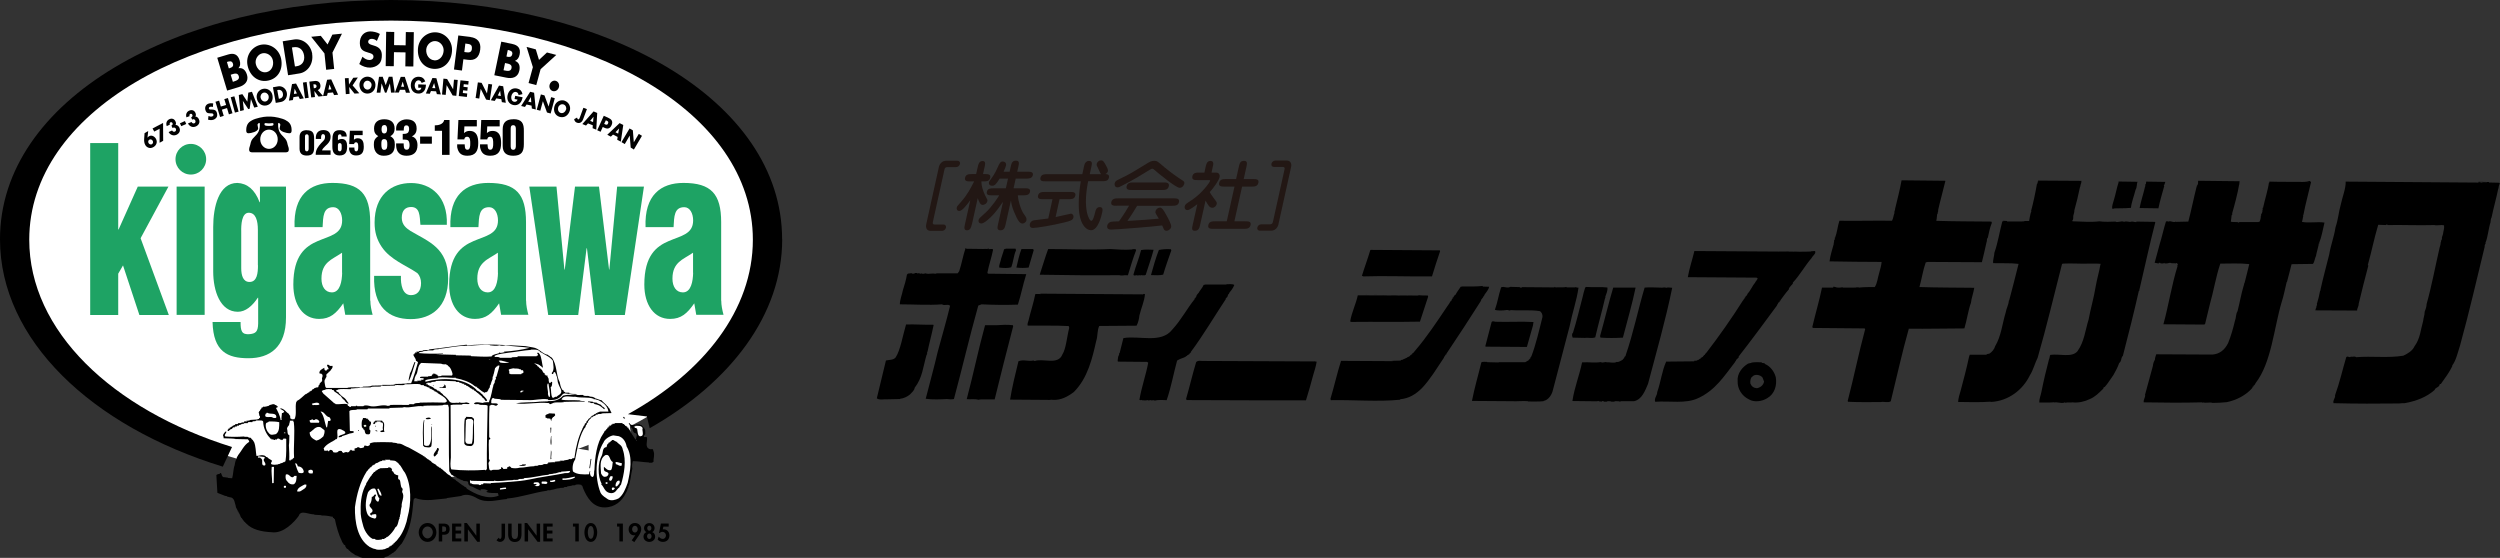 <?xml version="1.0" encoding="UTF-8"?>
<svg id="_イヤー_2" data-name="レイヤー 2" xmlns="http://www.w3.org/2000/svg" width="265.82" height="59.32" viewBox="0 0 265.82 59.32">
  <rect x="0" y="0" width="265.82" height="59.32" fill="#333333" stroke="none"/>
  <defs>
    <style>
      .cls-1 {
        fill: #f2f7e6;
      }

      .cls-2 {
        fill: #fff;
      }

      .cls-3 {
        fill: #221714;
      }

      .cls-4 {
        fill: #1ea364;
      }
    </style>
  </defs>
  <g id="_ザイン" data-name="デザイン">
    <g>
      <g>
        <ellipse class="cls-2" cx="56.65" cy="49.34" rx="8.81" ry="1.95"/>
        <ellipse class="cls-2" cx="64.85" cy="47.47" rx="2.27" ry="6.01"/>
        <g>
          <ellipse class="cls-2" cx="41.7" cy="25.95" rx="39.84" ry="25.08"/>
          <g>
            <path d="M69.45,47.86c0-.19-.24-.05-.35-.11-.57-.16-.25-.82-.3-1.2-.05-.16-.22-.05-.33-.08-.05-.14,.08-.22,.14-.32,0-.27,.03-.52-.14-.63,0-.03,.03-.05,.05-.05h-.05s-.11,0-.08-.08c.01,0,.02,0,.04,0-.04,0-.07,0-.09-.02-.03-.03-.03-.08,0-.08-.06,.03-.08-.03-.11-.05l.03-.05c-.22,.03-.14-.03-.27-.08h-.33l.03,.03h-.14l.03,.06-.52-.03v-.08c-.22,.05,.03-.16-.22-.11,.11,.11,.05,.16,.14,.27,.11,.08,.14,.27,.27,.35,.06,0-.05,.19,.06,.22,.03,.11,.13,.25,.3,.25,.22,.14,0,.43,.03,.65h-.08c-.19-.27-.38-.6-.52-.81l.03-.03-.14-.17v-.03l-.08-.08h.03l-.08-.08,.06-.05c-.06,0-.14,.05-.16-.03l.03-.05-.14-.05,.03-.06c-.05,0-.16,.06-.16-.05l.06-.03c-.06-.03-.14,0-.16-.03l.03-.08c-.05-.03-.22,.03-.19-.03v-.08h-.82l.03,.05h-.11v.03h-.19l.03,.05-.22,.08s.05-.03,.08,0c-.03,.11-.14,.05-.22,.05l.03,.11h-.11v.11h-.11l.03,.08h-.03c-.08,0-.05,.03-.05,.08h-.08v.11h-.08v.08h-.08c-.03,.11-.08,.19-.14,.27-.71,1.01-.9,2.53-.95,3.86-.08,.22,.03,.57-.16,.76-.08,.06-.14-.05-.22-.08-.11-.16-.11-.41-.06-.54-.14,.03-.08,.3-.16,.35-.6,.03-1.28,.03-1.68-.3-.11-.41,0-.98,.22-1.25,.22-1.08,.38-2.25,.9-3.2h.05s-.05-.03-.03-.05c.03-.03,.03-.06,.08-.03l-.03-.08c.22-.05,.08-.32,.3-.41l-.05-.05s.05-.05,.08-.03c-.14-.11,.19-.05,.06-.19,.08-.14,.27-.35,.33-.38v-.03c.02-.07,.09-.06,.15-.07,0,0-.01,0-.01,0,.05-.11,.16-.06,.16-.14,.24,.05,.14-.19,.38-.13,.05-.14,.41-.03,.54-.11-.05-.03-.16,.03-.14-.03l1.11-.03-.25-.52c-.14-.05-.08-.24-.27-.24l.03-.03c-.19-.22-.41-.35-.57-.57-.22-.03-.41-.14-.6-.19-.13,.03-.05-.13-.19-.08-.14-.17-.38-.06-.54-.17-.19-.08-.54,.06-.65-.13-.73,.05-1.47-.11-2.12,.08-.4,.47-.97,.61-1.61,.57,.01,0,.02,0,.03,.03l-.9,.03c-.79,.11-1.85,.03-2.52,.19,1.25,.14,2.2-.16,3.5-.03,.08,.03,.03,.14,.16,.11,.14-.05,.27-.16,.49-.11-.05-.05-.19,.03-.16-.05,.35-.05,.73,0,1.11-.05l-.08-.03c.76-.03,1.52-.03,2.28-.03v-.05c-.19-.05-.38,.03-.54-.08-.65-.05-1.39,.03-1.93-.08l.03-.06c.25-.49,.98-.19,1.44-.25,.6,.16,1.36,0,1.96,.22v.05c.19-.05,.3,.08,.46,.08,.57,.27,1.01,.63,1.11,1.23h-.95c.03,.08-.16,.05-.24,.11v.08c-.22-.13-.11,.19-.33,.08-.05,.16-.16,.14-.27,.19,.03,.05-.08,.11-.11,.11l.03,.03c-.11,.03-.14,.19-.27,.13,.03,0,.06,0,.08,.03-.19,.03,0,.19-.22,.16,.14,.08-.11,.08-.05,.14,0,.14-.08,.16-.19,.24v.08c-.05,0,0,.14-.11,.11l.03,.05s-.05,.05-.11,.03c.03,.03,.05,.03,.05,.08-.03,0-.05,.03-.08,.03,.14,.08-.08,.05-.03,.16-.43,.84-.7,1.93-.84,3.02,.03,.14-.27,.11-.27,.11l.03,.03c-.08,.11-.27,.03-.38,.05v.06l-.49,.08v.03h-.49l.14,.05-.65,.06,.05,.06c-.25-.03-.52,.03-.76,.03l.03,.08h-.11l.03,.08h-.38c-.15,.13-.39,.11-.6,.11,.01,0,.02,0,.03,.03-.14,.08-.38,.03-.46,.06l.03,.03c-.6,0-1.01,.16-1.6,.16-.25,.08-.68,.08-.9,0v-.03l-.08-.08c-.19-.14-.16,.13-.35,.06l.03,.16-.41,.03s-.05-.05-.03-.08c0-.05-.14,0-.08-.11h-.13c-.03,.08,0,.11,0,.19h-.11c-.16,.16-.6,.03-.87,.11l.03,.03h-.22c-.16-.11-.11-.41-.16-.65-.08-.27,.27-.35,.03-.54,.03-.65-.05-1.39,0-2.06l.11-.05c.14-.14-.11-.16-.08-.27,0-1.17-.03-2.12,.03-3.31h.14l-.08-.06c.16-.05,.46-.02,.54,.06h-.03c.27,.03,.16-.03,.33-.11-.05-.22-.46-.08-.71-.16v-.27c.08-.16,.03-.27,.24-.27,.13,.16,.62,.03,.82,.19l2.85,.03c.71,.05,1.36-.19,2.12-.08l.03,.08c.41,0,.84,0,1.17-.25,.27-.16,.33-.49,.62-.46,.41,.03,.9,.14,1.33,.14l-.22-.08h.03c-.24,0-.52,0-.73-.08l.05-.06h-.46c.06-.16-.22-.02-.13-.16,0-.11-.25-.14-.22-.24-.11-.17-.19-.52-.22-.71-.41-.76-.27-1.88-.84-2.61-.19-.08-.22-.19-.41-.27v-.03c-.6-.08-.95-.71-1.6-.79l-.82-.14c-2.01-.11-4.13-.27-6.16-.08-.05-.03-.08-.11-.16-.06-1.28,.14-2.58,.35-3.88,.49l-.03,.05-.68,.05h.05c-.05,.1-.29,.05-.45,.07,.02,0,.04,0,.05,0-.08,.14-.24,.03-.33,.08l.11,.06-.24,.03,.03,.08-.14,.03,.08,.05-.14,.03c0,.24,.27,.38,.27,.68,.08,.02,.16,.08,.22,.16-.22,.76-.46,1.6-.73,2.23h-.98c.11,.05,.43-.03,.54,.05-.46,.03-.98,0-1.44,.03l.27,.06c-.46,.05-1.01,.03-1.49,.03l.11,.05c-.41,.03-.95,.03-1.41,.03,.08,0,.16,0,.24,.03-.3,.08-.68,.08-1,.08l.08,.03c-.54,.08-1.25,0-1.68,.08l.03,.03h-2.28c-.08-.05-.06-.05-.11-.13-.05-.3-.19-.71,.03-.84l-.03-.05c.05-.06,.16-.16,.11-.27-.03-.13,.03-.24,.16-.27l-.03-.03c.16,.03,.03-.19,.22-.13-.05,.03,.03-.14,.11-.11l-.03-.03c.08-.14,.27-.22,.22-.49-.11,0-.3,.05-.35-.05,0-.03,.03-.03,.05-.03l-.24-.05c-.16,.19,.24,.33,.08,.52-.22-.08-.06,.16-.27,.11-.16-.03-.14-.22-.14-.3-.19,.13-.57,.25-.52,.6l.27,.06-.03,.03,.08,.05c.03,.13,0,.27-.05,.38-.03,.11,.11,.27-.06,.3l.06,.06c-.03,.05-.11,.03-.14,.03l.03,.05-.11,.08h.03l-.08,.08c.08,.14-.19,.14-.08,.27h-.05c.08,.16-.19,.06-.27,.14-.22,.03-.14,.14-.3,.16-.14,.03-.06,.22-.27,.17v.08h-.13l.05,.05-.19,.08,.03,.03c-.14-.03-.14,.14-.27,.11-.3,.25-.6,.57-.87,.7-.14,0,.03,.14-.11,.11-.16,.6,.08,1.33-.19,1.85-.14,0-.33,.06-.35-.05-.22,.03,0-.38-.19-.35,0-.03,.03-.03,.05-.03-.03-.03-.16-.05-.08-.11-.16-.11-.3-.22-.41-.35-.14-.14-.35-.27-.54-.27,.06,.08,.03,.14,.16,.14,.14,.11,.25,.14,.27,.27h-.03q-.08,.03-.08,.08l-.14,.02c0,.25-.08,.49-.03,.73-.03,0-.08,.03-.11,0-.06-.49-.3-.89-.49-1.27l.22-.11-.08-.08c-.11,.03-.05-.19-.19-.11-.22-.22-.41-.03-.68,0l.03,.05c-.24,.05-.44,.16-.68,.11,.05,.14-.22,.03-.16,.19-.08,.05-.11,.11-.19,.27-.16-.03,.05,.11-.11,.11l.08,.41c.11,.03,.03,.19,.05,.22-.19,.03,0,.16-.24,.11v.05l-.76,.05c-.14,.11-.38,.06-.57,.13,.08,0,.22-.05,.22,.03h-.35l.03,.03c.03,.14-.27,.05-.24,.08-.11,.08-.27,.08-.44,.08l.03,.06h-.03v.03h-.32l.08,.11h-.22v.08h-.13c.08,.16-.24,.03-.14,.19-.24-.11-.03,.19-.27,.08,.08,.16-.11,.05-.08,.24,.03,.08,.16,.03,.16-.03,.16-.03,.08-.16,.27-.14,.08-.05,.14-.27,.33-.16v-.11h.27l-.08-.03c.05-.11,.19-.05,.27-.05l-.03-.08,.27-.03-.05-.03h.16c-.08-.03-.16,0-.25-.03l.44-.05-.03-.03h.06l-.06-.03h.41c-.03-.19,.35-.08,.52-.11l-.03-.05h.03l-.03-.03,.35-.02s-.03,0-.05,0l.14-.08c.24,.05,.65-.08,.71,.14,0,.65,.35,1.38,.76,1.76l-.05,.03c.05,.02,.16,0,.19,.05l-.05,.05c.08,0,.19-.03,.27,0l-.03,.05h.19l-.03-.05c.08-.03,.22,.03,.22,0-.03-.03,0-.05,.03-.08,.3-.08,.19,.14,.49,.11l-.08,.03h.14l-.03-.03,.11-.03-.03-.03s.03-.06,.05-.06c.11,0,.35-.05,.3,.11,0,.76,.03,1.6-.08,2.31h-.08v.08c-.22-.06-.22,.19-.43,.08,.05,.11-.19,.11-.3,.14l.03,.02c-.24,.03-.46,.06-.68,0-.22-.16,.08-.24,0-.43-.16-.11-.33-.16-.49-.35-.05,0-.11,0-.14-.05-.03-.03,0-.05,.03-.05-.14,.05-.14-.11-.27-.08-.33-.08-.46,.08-.76,.05-.08-.49-.06-1-.25-1.47-.08-.08-.14-.27-.22-.27-.11-.11-.08-.24-.33-.19-.11-.19-.41-.03-.52-.13-.7,.05-1.33,.05-1.98,0-.19-.16,.11-.33,.11-.52h-.11c-.11,.14-.25,.27-.25,.44,.06,.08,.08,.22,.06,.27,.43,.03,.95,0,1.33,.08h-.14l1.41,.03c0,.11,.22,.16,.08,.3-.52,.32-.79,.98-1.14,1.39-.03,.14-.16,.16-.14,.33-.11,.19-.19,.43-.22,.73-.16,.38-.14,.98-.27,1.39l-.43-.03v-.03l-.38-.05c-.3,.05-.3-.38-.38-.43-.05,0-.13-.06-.11,.03-.05,.09-.15,.07-.25,.06,.02,0,.03,0,.03,.02-.05,.05-.11,.05-.16,.08,.03,.62,.08,1.25,.11,1.9l.71,.28c.11,.08,.33,.03,.35,.13h-.03c.16,0,.27,.08,.43,.08,.38,.13,.38,.6,.49,.9,0,.24,.24,.43,.22,.6h.06c.05,.03,0,.06-.03,.08l.11,.03-.03,.08c.05,0,.11,.03,.05,.11,.02,0,.08-.03,.08,.03-.08,.08,.06,.03,.03,.14h-.03l.08,.05-.03,.05,.08,.03-.03,.08s.22,0,.08,.11c.03,0,.08-.02,.11,.03,0,0,0,.03-.03,.06l.11,.05-.03,.05s.08,0,.11,.03l-.06,.05,.16,.06-.03,.05,.13,.06-.03,.05h.05c.57,.62,1.58,.87,2.69,.92,1.25,.19,2.44-1.12,2.88-1.74,.22-.71,1.14-.08,1.71-.17-.05,.03-.11,0-.16,.03,.27,.06,.68,.03,.92,.08l-.13,.03c.41-.03,.79,.03,1.14,.11,.27-.05,.03,.22,.3,.14l-.05,.08,.11,.05c.14,.73,.41,1.68,.73,2.31,.03,.16,.22,.32,.22,.4l.16,.08c-.05,.13,.11,.25,.16,.35,.16,.06,.19,.11,.24,.22h.08c.05,.19,.44,.3,.57,.46l.24,.08c.71,.43,1.85,.35,2.8,.22l.19-.11c.19-.03,.33-.11,.41-.19,.08-.06,.24-.11,.27-.19,.22-.05,.19-.16,.35-.22,.24-.27,.46-.6,.71-.84v-.03l.05-.06c.87-1.44,1.03-2.77,1.19-4.53,.03-.11,.11-.19,.22-.19,1.03,.41,2.25,.11,3.34,.03l-.05-.03,1.52-.22c.6-.3,1.28-.03,1.77,.27,.98,.52,2.06,.14,3.12,.05v-.05c1.49-.13,2.82-.63,4.29-.84v-.03c.14-.05,.3,.03,.41-.05,.36-.03,.53-.17,.88-.18,0,0,0,0,0,0,.14-.08,.38,0,.52-.08v-.05h.35l-.08-.06,.57-.08-.08-.03,.43-.02s-.03,0-.03-.03c.19-.08,.46-.06,.68,0l-.03,.05c.16,0,.14,.22,.19,.3,.41,.98,1.03,2.04,2.28,2.04,1.11,0,1.87-.68,2.28-1.55,.14-.19,.16-.46,.27-.57l-.03-.05c.27-.57,.27-1.3,.44-1.96-.06-.22-.03-.54,.05-.79,.57,0,1.03,.11,1.74,.14l-.03,.03h.41l-.05-.06,.13-.03c-.03-.35,.16-.76,0-1.14Zm-40.08-1.71c-.3,.05-.6,.19-.79-.11-.27-.25-.38-.73-.3-1.01,.08-.16,.27-.08,.3-.22,.38,0,.76,0,1.11,.08,0,.46,.03,.98-.33,1.25Zm23.38-6.09c-.11,0,.03,.19-.03,.27-.05,0-.08,.08-.05,.11-.11,0-.03,.05-.05,.11h-.03c.08,.19-.16,.27-.14,.49-.11,.32-.13,.62-.24,1-.03,.27-.19,.49-.22,.73-.24-.03-.43,.03-.62,.03l.05,.05c-.3,0-.89-.22-1.03,.08,.19,.11,.35,0,.54,.05h-.03c.22,.16,.73-.02,.95,.16-.03,2.23-.11,4.43-.08,6.74-.05,0-.11,.22-.22,.08-1.09,.08-2.44,.08-3.56-.05-.16-.32-.08-.84-.05-1.27l-.03-5.57c.33-.08,.81-.03,1.22-.05v-.03c.27-.11,.54,.03,.81-.05-.08-.11-.22-.13-.38-.16-.17,.07-.4,.04-.6,.05h-.08s.05,0,.08,0c.02-.07-.11-.02-.16-.05v.05c-.33-.05-.76,.11-.98-.11-.19-.27-.41-.54-.68-.71-.08-.19-.25-.19-.33-.33v-.03c-.05-.08-.24,.03-.16-.13-.22,.11-.16-.19-.35-.11l.03-.03c-.03-.05-.11-.03-.16-.05h.03c-.06-.06-.16-.19-.35-.22l.03-.03c-.08-.05-.19,.03-.24-.05l.05-.06c-.05-.02-.14,0-.19-.02v-.08l-.22-.03c.03-.08,.14-.11,.22-.11l-.08-.05c.11,0,.35,.05,.49-.03l-.05-.03,.52-.05-.11-.06c.76-.05,1.52,0,2.23,.03-.03-.03-.03,.03-.05,0,.03,.14,.3,.03,.41,.08-.03,0-.03,.03-.05,.06l.33,.05h-.08c.03,.09,.24,.06,.35,.09-.05,0-.08,.03-.11,.05,.08,.06,.19,.03,.27,.06l-.03,.05c.05,.03,.11,.06,.19,.06h-.03c.16,.11,.22,.13,.38,.27,.14-.03,.05,.16,.25,.08,.05,.14,.14,.16,.27,.22-.03,.05,.03,.11,.11,.08,0,.11,.13,.08,.19,.19,.16,.14,.35,.25,.44,.44,.24,.03,.19,.46,.46,.27-.11-.3-.41-.46-.57-.73h-.08c-.05-.19-.33-.27-.49-.38v-.05c-1.3-1.3-3.64-1.3-5.43-.84v-.16c.38-.16,.87-.14,1.33-.22v-.05c.64-.11,1.28,.05,1.9,0h0v.05c.73,.14,1.49,.38,2.01,.84h.06s-.01,.01-.01,.03c.05,.05,.14,.05,.22,.05l-.05,.05c.24,.11,.46,.43,.76,.52-.05,.03,.03,.08,.06,.08,0-.16,.35,0,.25-.16,.05-.03,.08,.03,.13-.03-.11-.05,.11-.11,.03-.16,.03-.11,.22-.22,.16-.38,0-.11,.14-.11,.11-.28,.03,0,.03-.03,.05-.05-.05-.14,.11-.19,.08-.3,.14-.16-.05-.33,.16-.46l-.05-.02c.11-.22,.14-.57,.22-.84,.14,.03,.05-.16,.24-.14-.03-.11,.14-.11,.22-.08-.08,.41-.24,.82-.33,1.2Zm-8.17-2.5c-.14-.08,.08-.05,.03-.13l.41-.03v-.03c-.05-.03-.14,0-.22-.03l.71-.03-.16-.05h.71c.08-.16,.41-.11,.6-.13l-.03-.03c.95-.08,1.87-.33,2.85-.33,.88,0,1.79-.16,2.71-.09-.05,0-.09,0-.13,.03,.35,.03,.71,.11,1.06,0,.16,.08,.46,.05,.62,0,.87,.14,1.79,.16,2.58,.27-.84,.22-1.79,.35-2.72,.41-.05,.08,.08,.03,.14,.05-.24,0-.46,.16-.68,.03v.08c-.27,.11-.6,.11-.79,.32l.03,.03c-.68,.06-1.52,0-2.28-.03,.03,.03,.03-.03,.08,0l-.05-.06-1.6-.03s.05-.03,.05-.05l-2.15-.06,.76-.03-.03-.05c-.92,.03-1.76,.03-2.63-.05h.14Zm-10.29,3.99c.11-.05,.11-.13,.3-.08v-.08c.22-.03,.46-.03,.71,0v.08h.19v.06h-.03c.19,.22,.41,.24,.62,.49,.22,.05,.24,.32,.41,.41l-.03,.03c.11-.03,.14,.13,.22,.13l-.03,.03c.11,.08,.27,.38,.43,.27-.19-.22-.27-.44-.49-.6-.19-.11-.41-.32-.57-.49,.03-.19-.35-.08-.25-.33l.19-.03-.03-.03c.33-.08,.9-.03,1.36-.03,0-.03,.05-.08,.03-.08h-.08c.3,.03,.52-.05,.79-.03,0-.01,0-.02,0-.02h-.16s.14-.04,.16,0h.3l-.16-.06h1.22c.27-.16,.79-.03,1.14-.11l-.03-.05,1.52-.03-.03-.05c.35-.05,.85,.07,1.09-.06h-.09v-.03c.05,0,.11,0,.16,0h0c.57,.02,1.11-.1,1.63,.02h-.08c.03,.14,.3,.03,.43,.08h-.08c0,.07,.13,.12,.25,.11h.05s-.03,0-.05,0c.08,.08,.24,.13,.38,.16-.05,.16,.16,.08,.22,.13l-.03,.03,.19,.08-.03,.03c.27-.03,.05,.19,.35,.13v.06l.16,.06-.03,.03c.38,.25,.73,.41,.95,.7h-.03c.03,.08,.11,.11,.11,.22-.08-.03-.16,.05-.19,.11-.76-.03-1.85-.03-2.72,0v.03c-.11,.03-.54-.03-.62,.14-.19,.03-.49-.08-.57,.08-.65,0-1.33-.03-1.96,0,.05,.14-.14,0-.19,.11-.71-.25-1.36,.22-2.09-.03-.16-.03-.46-.08-.57,.05h-.65c.03-.08-.11-.03-.14-.05v.05h-.52v.08l-.22-.03,.03-.06c-.13,.03-.19-.11-.16-.19-.41-.13-.87,.05-1.33-.03,.08-.14-.16-.02-.16-.14-.35-.3-.73-.65-1.11-.98-.05-.14-.22-.19-.11-.33Zm15.34,10.37c-.03-.08-.22-.19-.3-.19l.03-.03c-.3-.13-.57-.43-.9-.62,.05-.11-.16-.05-.14-.14-.3-.08-.33-.35-.6-.44h.03c-.19-.05-.19-.19-.38-.24l.08-.05c-.16,0-.16-.11-.3-.16h.03c-.11-.14-.3-.19-.38-.33-.16,.06-.14-.16-.27-.11v-.03l-.14-.08,.03-.03c-.19-.16-.38-.19-.54-.35h.03c-.11-.03-.08-.16-.27-.16l.05-.03-.16-.08,.03-.02c-.16,.05-.11-.16-.27-.11,.05-.08-.05-.11-.14-.11,0-.03,0-.14-.11-.11h-.05s.03-.05,0-.05c-.38-.24-.92-.52-1.39-.79-.05-.05-.24-.11-.35-.16-.3-.11-.57-.38-.95-.33-.19-.11-.41-.08-.62-.11h.08l-.03-.03c-.68-.03-1.41-.03-2.01,0h.03c-.14,.03-.3,.05-.44,.14,.08,.11-.03,.19-.11,.22-.16,.16-.52-.22-.49,.16-.08,.05-.35,.14-.49,.08,.05-.13-.16-.05-.22-.08,0,.16-.52,.05-.24,.33-.11,.03-.25,.08-.38,0,.03-.05-.03-.05-.05-.05-.16-.03,0,.11-.14,.08,0,.08-.14,.22-.27,.19-.14-.11-.35,.06-.43,.06-.03-.06-.14-.08-.14-.19-.11-.05-.3-.05-.38,.03-.05,.14-.38,.14-.54,.08-.03-.14-.11-.22-.22-.24-.27-.08-.14,.33-.38,.05-.08,.05-.27,.05-.38,0,0-.05,.05-.14-.05-.17,.19-.4,.76-.7,1.11-.87l-.05-.03s.13,0,.19-.05c-.08-.08,.08-.05,.14-.08,.3-.27-.27-1.28,.49-1.03,.14,.11,.49,.16,.43,.41-.19,.14-.46,.16-.68,.3-.03,.03-.03,.11,0,.14,.11-.06,.3,0,.35-.14,.24-.08,.54-.16,.79-.27,.16-.05,.41-.03,.46-.16-.05-.19-.3-.05-.43-.14l-.05-2.09c.16-.19,.6-.08,.81-.16-.03-.03-.08-.03-.14-.03h1.25l.05-.08h2.31s-.03-.08-.08-.06h-.05l1.6-.05v-.05c.81,.13,1.33-.19,2.14-.08l-.03-.05c.6-.06,1.41,0,2.06-.06,.14-.11,.38-.03,.57-.05l.08,.3c.03,2.36-.03,4.45,.05,6.76,.11,.14,.16,.3,.27,.41h.11l-.03,.03c.16,.05,.16,.19,.35,.16,.16,.11,.14,.19,.35,.19,0,.11,.19,.08,.27,.16l.16,.03-.03,.03c.24,.11,.62-.08,.57,.35,.11,.16,.24,.3,.43,.27h-.03c.24,.13,.57,.3,.9,.43l.03-.14h.35c.11,.03,.3,.05,.41,.16l-.19,.11c.38,.19,.87,.11,1.25,.14l.08,.27c-1.2,.49-2.53-.19-3.42-.76Z"/>
            <path class="cls-2" d="M57.42,37.43l.14,.05h0c.38,.27,.92,.44,1.22,.87,.05,.38,.19,1.03-.11,1.3-.03,.08,.05,.16,.16,.11-.05-.08,.05-.08,.05-.19h.14c0,.08,.16,.25,.14,.38,.16,.25,.08,.63,.22,.87,.08,.32,.44,.71,.25,1-.11,.16-.35,.24-.46,.38-.22-.08-.22,.16-.43,.08-.19-.32-.11-.73-.19-1.11,.16-.08,.16-.32,.16-.54,0-.05-.08-.02-.14-.02v.08c-.3,.08-.16-.14-.24-.27,.08-.22-.19-.33-.11-.49h-.22l.06-.08c-.24,.08-.08-.24-.22-.19h.03c-.22-.03-.13-.35-.38-.41t.03-.03l-.14-.06,.03-.05c-.16,.05-.06-.16-.22-.13-.05-.11-.16-.25-.38-.3,.16-.1,.27,.08,.46,.05-.03,.06,.03,.11,.08,.08h.06l-.03,.05c.19,.05,.19,.16,.36,.24-.11-.41-.16-1.19-.36-1.44h0l-.08-.11h0c.03-.05-.11-.03-.16-.05-.08,.13,.16,.19,.05,.3-.05-.03-.19,.06-.11,.08h-2.06l.03,.08-.68,.03,.08,.05h-1.39l.11-.03c-.14-.05-.38-.08-.57-.05v-.11h-.03c.38-.24,1.03-.27,1.5-.35,.81-.08,1.6-.25,2.39-.3l-.03-.03c.38,0,.82-.05,1.01,.25Z"/>
            <path d="M44.17,38.49c-.22,.68-.41,1.47-.71,2.06-.03-.33,.08-.49,.13-.84,.22-.38,.3-.82,.49-1.22h.08Z"/>
            <path class="cls-2" d="M46.91,38.67c.11,.08,.38,.08,.6,.05-.03,0-.08,.03-.05,.06,.05,.06,.11,.06,.19,.06-.03,.03-.03,.05,0,.08,.24,.11,.41,.54,.49,.92-.05-.03-.05,0-.08,.03l.03,.06h-1.17l.03,.05-.38,.03c.11-.11-.14-.06-.08-.14h.03c-.03-.05-.16-.05-.27-.05h.08v-.06c-.08-.03-.19-.03-.3-.03-.03,.08,.11,.03,.16,.05-.11-.05-.16,.05-.27,.05l.05,.05c-.11-.03-.03,.14-.11,.11h-.35c0,.08,.16,.03,.24,.06h-1.03l.11,.03h-.16v.11l.38,.03-.03,.16h-.3l.11,.08c-.16,.03-.35,0-.52,.03l.14,.05h-.41l.05-.35s.08-.22,.11-.27c.3-.33,.14-1.06,.6-1.33l2.12,.08Z"/>
            <path class="cls-2" d="M58.32,40.79c.05,.46,.19,.92,.16,1.39-.19,.08-.16-.16-.22-.27,.05-.41-.16-.79-.03-1.12h.08Z"/>
            <path d="M47.29,40.9c-.05,.11,.16,.08,.14,.11-.11,.05,.05,.21-.06,.24h-.65c0-.14,.27,0,.38-.11v-.05c.06,0,.14,0,.14-.08l-.05-.11h.11Z"/>
            <path d="M46.13,40.98s-.05,.06-.08,.08l-.03-.08h.11Z"/>
            <path d="M63.04,42.72v.05l.41,.05c.08,.11,.38,.16,.52,.27l-.03,.03c.08,.14,.41,.19,.35,.38h-.08c-.06-.08-.14-.14-.22-.19-.22-.21-.49-.3-.79-.35-.05-.19-.3-.06-.41-.11h.03c-.03-.05-.19-.11-.3-.08v-.08c.16-.03,.33,.03,.52,.03Z"/>
            <path class="cls-2" d="M28.45,43.89c.22,.19,.84-.03,.92,.35,.11,.36-.38,.14-.54,.17h.19c-.14-.22-1.06,.19-.76-.43,.05,0,.08-.06,.11-.06l-.05-.03h.14Z"/>
            <path d="M58.97,43.97s.16,.24-.05,.27v.09c-.05,0-.14-.03-.16,.05,.03,.03,.06,.03,.08,.03l-.13,.03v.05c-.06,.05-.11,.19-.08,.3-.05-.03-.08-.22-.11-.27-.11-.03-.24-.03-.38-.03h.05l-.05-.03v-.02l-.14-.03c.03-.11-.03-.17,0-.25,0-.03,.16-.05,.11-.11l.22-.03-.03-.05c.22-.06,.43,.03,.68,0Z"/>
            <path d="M66.36,44.38c.08,0,.08,.08,.11,.14l-.19-.06,.03-.02-.08-.11h.14v.05Z"/>
            <path d="M45.8,44.54c-.16,.03-.46,.08-.54-.02,.08-.14,.54-.19,.54,.02Z"/>
            <path d="M38.93,44.49h0c-.03,.08,.14,0,.22,.05-.03,0-.05,.03-.05,.03,0,.08,.22,.05,.11,.17h.13c-.05,0-.03,.05-.03,.08,.03,.03,.08,0,.11,0,.08,.14,0,.36-.08,.46-.11,.05-.03,.24-.08,.38,.11,.03,.03,.06,.14,.14-.08,.14,.03,.33-.19,.38-.14,0-.3,.03-.35-.11-.11-.14-.03-.41-.24-.41l.03-.08c-.16,0,0-.13-.16-.11-.05-.16-.08-.79,.11-.93l-.03-.1,.38,.02v.03Z"/>
            <path d="M50.31,44.49l.03-.03h-.06c-.03-.05-.08-.05-.05-.11h.03l-.73-.03,.03,.05c-.03,.06-.08,.11-.14,.16-.11,.79-.03,1.74-.05,2.63,.14,.3,.46,.25,.73,.27,.22-.08,.27-.25,.3-.43,.03-.87-.03-1.66,0-2.47l-.08-.05Zm-.14,2.69c-.22,.03-.38,.03-.57-.03v-.03c-.19-.14-.11-.35-.11-.6,0-.57,.03-1.33,.05-1.9h.14l-.03-.08h.52v.08c.14-.03,.16,.14,.16,.27-.11,.71,.03,1.6-.16,2.28Z"/>
            <path class="cls-2" d="M33.52,44.6c.16-.08,.33,.05,.43,.19l-.03,.16h-.9c-.05-.11-.14-.16-.08-.28,.16,.03,.27-.19,.38,0,.08,0,.16,0,.19-.08Z"/>
            <path d="M45.12,44.68c-.11,.82-.03,1.74-.03,2.61,.14,.19,.35,.11,.52,.08,.41-.57,.14-1.41,.25-2.01h.05c-.05,.68,.08,1.41-.05,2.09-.16,.22-.49,.08-.71,.08l-.16-.14c0-.84-.11-1.98,.08-2.72h.05Z"/>
            <path d="M40.64,44.74c.03,.05,0,.11,.11,.11h-.03c.27,.19,0,.7,.16,1.08-.14-.03-.38,.08-.44-.05,0-.16,.33-.03,.27-.25-.06-.21,.11-.54-.06-.7l-.24-.03h.11l-.08-.03h.08c-.06-.08-.27-.06-.43-.06l-.05,.03s.03,.11,.08,.05c-.11,0-.27,0-.22,.11-.05,.05-.08,.13-.22,.08l.08-.24h-.03l.16-.03v-.08h.73Z"/>
            <polygon points="45.91 45.14 45.85 45.08 45.96 45.08 45.91 45.14"/>
            <path class="cls-1" d="M38.85,45.17c.08,0,.14,.11,.08,.19-.14,0-.14,.11-.22-.03-.05-.03-.03-.08-.03-.13h.11l-.03-.03h.08Z"/>
            <polygon points="39.93 45.36 39.96 45.38 39.91 45.38 39.91 45.25 39.99 45.3 39.93 45.36"/>
            <path class="cls-2" d="M34.5,45.74c.05,.21-.05,.49-.11,.65-.24,.22-.41,.38-.76,.46-.41-.22-.68-.38-.71-.87,.35-.16,.65-.76,1.19-.54l.38,.3Z"/>
            <path d="M58.59,46.01h-.05c0-.22,0-.38-.03-.54h.11l-.03,.54Z"/>
            <path d="M38.17,45.77s0,.08-.05,.05h-.05v-.08s.08,0,.11,.03Z"/>
            <path d="M40.12,45.87l-.22-.05c.03-.11,.27-.05,.22,.05Z"/>
            <path class="cls-1" d="M30.35,46.06h-.16c-.03-.11,.19-.11,.16,0Z"/>
            <path class="cls-2" d="M65.73,46.36c.52,.14,.81,.6,.9,1.12,.68,1.11,.38,2.66,.11,3.86-.22,.6-.46,1.28-.98,1.66-.33,.16-.73,.27-1.09,.11-.3-.22-.6-.35-.81-.71-.65-1.63-.57-3.88,.3-5.35l.06-.06h-.03c.14-.3,.6-.62,1.01-.7l.54,.08h0Z"/>
            <path d="M58.62,46.36c-.03,.33,.08,.71-.03,.98-.11-.3-.03-.68,0-.98h.03Z"/>
            <path d="M65.24,46.85c.22,0,.19,.14,.41,.14l-.05,.03c.24,.24,.54,.32,.62,.79,.41,1.17,.14,2.61-.19,3.72-.05,.08-.16,.14-.16,.27-.19,.14-.3,.33-.43,.46-.13,.13-.35,.22-.6,.16-.57-.11-.62-.68-.92-.92l.05-.05c-.43-.84-.43-2.25,.03-3.04,.14-.33,.03-.84,.49-.87,.08-.27,.03-.27,.22-.41-.05-.14,.24-.05,.14-.16,.16,.03,.03-.14,.22-.11v-.08l.25,.03-.06,.05Z"/>
            <path d="M46.53,48.26c-.16,.05-.19,.3-.38,.27-.19-.32,.33-.6,.33-.9,.43,.03-.03,.41,.05,.63Z"/>
            <path d="M58.64,48.8s-.08,.03-.11,.03l.05-.95c.14,.24-.03,.65,.05,.92Z"/>
            <path class="cls-2" d="M65.16,49.11c-.06,.3-.03,.65-.19,.87-.38,.11-.57-.22-.76-.35,0,.13-.03,.35,.08,.46,.14,.11,.35,.08,.41,.27,0,.16-.14,.33-.33,.33-.24,.06-.38-.19-.46-.35-.03-.68-.22-1.52,.46-1.95,.54-.14,.38,.54,.79,.74Z"/>
            <polygon points="62.74 49.78 62.66 49.78 62.8 48.8 62.88 48.8 62.74 49.78"/>
            <path class="cls-2" d="M41.45,48.94l.54,.05h-.05l.22,.08-.03,.03c.16,.08,.22,.13,.3,.27h0c.25,.19,.38,.62,.63,.9,.71,1.33,.68,3.26,.27,4.73-.08,.57-.41,1.49-.84,2.09-.14,.14-.22,.33-.41,.49-.14,.08-.11,.19-.3,.25l.05,.06c-.05,.03-.11,0-.16,.03v.08l-.16,.03c.08,.03-.03,.08-.11,.08h-.03l.03,.06-.16,.08h0c-.19,.03-.3,.19-.54,.16v.03c-.27,0-.57,.06-.79-.06-.3-.03-.46-.19-.65-.24h.03c-1.28-.82-1.58-2.64-1.55-4.21,.19-1.39,.57-2.72,1.22-3.75,0-.05,.16-.16,.19-.22,0-.05,.03-.08,.08-.11h.05c-.03-.05,.08-.19,.22-.19l-.03-.03,.08-.06v-.03c0-.08,.16,0,.14-.11l.14-.03c.03-.08,.16-.19,.35-.19l-.03-.03,.22-.08-.05-.03,.3-.06v-.05c.14-.03,.3,.02,.41-.03l-.14-.05h.6l-.03,.05Z"/>
            <path class="cls-2" d="M66.11,49.24v.25c-.22,.14-.41-.11-.63-.14l-.03-.22c.22-.03,.44,.11,.65,.11Z"/>
            <path class="cls-2" d="M31.68,49.59c.33,0,.6,.24,.62,.6-.11,.19-.38,.11-.54,.08-.16-.3-.27-.65-.38-1,.22-.05,.24,.22,.3,.33Z"/>
            <path d="M55.9,49.38s0,.05,.03,.05c-.11,.14-.43,.11-.68,.11l-.03-.05,.33-.06-.08-.05h.44Z"/>
            <path class="cls-2" d="M29.1,51.36s-.11,0-.16,.02c0-.59-.11-1.19-.05-1.74h.24l-.03,1.71Z"/>
            <path d="M41.67,49.92c-.05,.14,.05,.14,.11,.24h.05l-.03,.03c.14,.08,.05,.25,.3,.25l-.05,.03,.3,.08c-.02,.19-.08,.43,.14,.46,.14,.25,.06,.73,.27,.9,.14,.13-.03,.27,0,.41,.32,.49-.11,1.03-.05,1.52-.08,.29-.11,.6-.14,.87l-.05,.03c.05,.08-.03,.19,0,.27,.03,0-.05-.03-.08,.03l.06,.05c-.16,.16-.14,.84-.46,.98-.16,.35-.52,.76-.81,1-.22,0-.11,.19-.33,.14,.03,.19-.22,.05-.3,.11,0,.05,.06,.03,.08,.03-.24,.03-.57,.11-.81,0h.03c0-.11-.24,0-.33-.08-.49-.27-.87-.95-.98-1.47-.14-.49-.27-1.03-.24-1.55-.03-.95,.13-2.04,.6-2.8l-.03-.03c.24-.33,.35-.65,.65-.95l-.05-.05c.16,.03,.11-.14,.19-.14,.05-.16,.19-.05,.22-.22q.19-.06,.3-.19c.08,.03,.16-.03,.14-.08l.9-.03v-.06c.24-.05,.35,.08,.43,.22Z"/>
            <path class="cls-2" d="M33.28,50.08l-.03,.25c-.16,.03-.49,.05-.46-.19-.05-.14,.11-.16,.19-.19,.13-.03,.25,.03,.3,.14Z"/>
            <path class="cls-2" d="M60.63,50.11c-.11,.3-.49,.14-.68,.22-1.17,.24-2.44,.38-3.64,.65-1.33,.27-2.66,.27-4.1,.38l-.03,.05-.79-.03c.05,.19-.19,.06-.25,.14v.03s-.11,.03-.19,.03v-.05c-.27-.08-.65,.05-.84-.14h-.11c0-.08-.08-.3,0-.32,.05,0,.14,.03,.08,.05,.76,.03,1.71,.03,2.45,.03v-.05c.46,.14,1.3-.05,1.98-.05,.14-.08,.54,.03,.62-.08,.19-.11,.52,.03,.63-.14,.89-.02,1.76-.3,2.58-.35v-.05l.52-.06-.03-.03c.38,.03,.49-.17,.84-.13v-.06c.3-.03,.62-.03,.9-.08l.05,.05Z"/>
            <path class="cls-2" d="M31.32,50.6h.22c-.03,.3,0,.71-.3,.89-.33,.06-.54-.08-.71-.33-.19-.16-.19-.46-.14-.7,.41-.19,.54,.62,.92,.13Z"/>
            <path class="cls-2" d="M65.14,50.65c.03,.16-.05,.33-.14,.44-.06,.05-.14,.03-.19,0-.11-.14,.03-.33,.08-.44,.08-.03,.19-.03,.24,0Z"/>
            <path class="cls-2" d="M61.14,50.76c-.33,.24-.84,.27-1.33,.27v-.16c.46,.03,.87-.11,1.3-.19l.03,.08Z"/>
            <path class="cls-2" d="M59.03,51.17c-.16,.08-.38,.11-.54,.06v-.14c.16,.11,.62-.25,.54,.08Z"/>
            <path class="cls-2" d="M65.87,51.11c.11,.27-.14,.44-.27,.6h-.14c-.05-.24,.11-.68,.41-.6Z"/>
            <path class="cls-2" d="M58.21,51.31c-.05,.27-.41,.08-.6,.13,0-.06-.08-.22,.05-.24,.19,.03,.46-.08,.54,.11Z"/>
            <path class="cls-2" d="M57.37,51.47c.08,.13-.08,.19-.16,.22h-.24c.03-.11-.11-.03-.14-.08l.24-.08c-.05-.19-.44,.11-.3-.22,.19-.03,.57-.11,.6,.16Z"/>
            <path class="cls-2" d="M64.59,51.28c0,.08,.03,.24-.11,.16h-.08v-.16h.19Z"/>
            <path class="cls-2" d="M32.57,51.52c.08,.38-.35,.51-.57,.68-.11,.08-.27,.08-.41,.05,.03-.41,.52-.57,.79-.73h.19Z"/>
            <path class="cls-2" d="M30.4,51.66c.03,.05,0,.11,0,.19-.05,0-.24,.08-.22-.08-.03-.17,.11-.11,.22-.11Z"/>
            <path class="cls-2" d="M53.81,51.93v.05l-.65,.08v-.14c.22-.06,.41-.06,.63-.08l.03,.08Z"/>
            <path class="cls-2" d="M65.35,51.98c-.05,.05-.16,.19-.27,.11-.03-.08-.06-.16,.03-.25,.11,0,.27-.03,.25,.14Z"/>
            <g>
              <path class="cls-2" d="M52.13,38.24c0,.08-.16,0-.19,0h.19Z"/>
              <path class="cls-2" d="M54.14,38.49c-.25,.16-.65,.11-.95,.06l-.16-.19c.35-.11,.68,.19,1.11,.13Z"/>
              <path class="cls-2" d="M55.28,39.27c.19-.05,.08,.19,.3,.08,.08,.08,.08,.16,.08,.27-.08,.03-.11,.11-.25,.11,0,.03,.03,.03,.05,.03l-.05,.03h-1.14l.03-.03c-.3,.03-.03-.27-.22-.41,.03-.13,.3-.13,.49-.19,.22,.06,.49-.03,.71,.11Z"/>
              <path class="cls-2" d="M55.68,41.55c-.03,.11-.22,.05-.16,.16h-.22c-.06-.13,.16-.06,.14-.19l.24,.03Z"/>
              <path class="cls-2" d="M33.98,42.97c-.14,.19-.49,.05-.73,.11-.02-.08-.11-.08-.08-.16,.24-.05,.65-.24,.81,.06Z"/>
              <path class="cls-2" d="M35.02,44.35c.08,.09,.16,.22,.14,.35-.03,0-.05,.03-.08,.03l.03,.03h-.22l-.11,.68h-.08c-.19-.57-.24-1.25-.62-1.68,.43-.03,.54,.57,.95,.6Z"/>
              <path class="cls-2" d="M31.19,44.74c.03,.05-.03,.14,.05,.14,.14,1.19-.05,2.52,.03,3.8-.03,0-.08,0-.08,.05h0l-.11,.08,.03,.03-.22,.05,.05,.05c-.05,.03-.11,0-.19,0,.03-.46,0-1.03-.03-1.6,.05-.35,.03-.68,.05-1.06-.27-.08-.16-.46-.25-.71,.03-.16,.11-.24,.22-.38,0-.16,.11-.32,.08-.46h.35Z"/>
              <path class="cls-2" d="M68.34,45.49c-.11,.33,.13,.57-.06,.84-.49,.25-.46-.35-.52-.62,.05-.09-.08-.09-.08-.09,.05-.02,0-.05,0-.11h-.19l.05-.05c-.05-.05-.22-.03-.14-.08l.16-.05-.03-.05c.33,0,.65-.05,.79,.22Z"/>
              <polygon class="cls-2" points="67.61 46.85 67.69 46.82 67.71 46.85 67.61 46.85"/>
              <path class="cls-2" d="M28.12,48.59c.08,.08-.03,.19-.08,.27-.03,.22,.3,.41,.14,.63-.57,.08-.08-.6-.46-.76-.05-.14-.19-.03-.3-.08l.05-.14,.65,.08Z"/>
              <path class="cls-2" d="M39.88,51.96c.24,.32,.19,.76,.46,1.03-.05,.11-.03,.49-.27,.3-.19-.19-.27-.38-.08-.62l-.08-.11c-.16,.03-.16,.27-.38,.27,0,.3-.05,.62-.24,.84-.05,.35,.49,.43,.27,.79-.03,0-.19,.11-.22,.19,.05,.11,.16,.21,.22,.11l-.05-.05c.19,.03,.33-.11,.49,0,.03,.16,.05,.4-.16,.43-.38-.09-.68-.19-.82-.6-.24-.65-.11-1.55,.11-2.2,.16-.25,.43-.47,.76-.38Z"/>
              <path class="cls-2" d="M40.26,51.96c.11,.24,.32,.46,.3,.76-.3-.03-.3-.44-.43-.65-.03-.11,.05-.11,.14-.11Z"/>
            </g>
            <path d="M26.26,7.95c-.15-.49-.44-.77-.91-.7h0c.21-.23,.23-.51,.13-.83-.2-.67-.65-.8-1.21-.63l-1.17,.35,1.05,3.49,1.26-.38c.57-.17,1.07-.59,.85-1.31Zm-1.93-.68l-.2-.68,.06-.02c.22-.07,.48-.12,.58,.2,.09,.29-.12,.41-.34,.47l-.09,.03Zm.53,1.4l-.1,.03-.23-.75,.08-.03c.27-.08,.66-.24,.78,.18,.12,.38-.3,.49-.54,.57Z"/>
            <path d="M29.88,6.2c-.25-1.07-1.27-1.64-2.19-1.43-.92,.21-1.6,1.15-1.36,2.23,.26,1.15,1.19,1.8,2.22,1.56,1.03-.23,1.59-1.21,1.33-2.37Zm-1.53,1.47c-.5,.11-1.01-.25-1.15-.86-.11-.49,.2-1.03,.69-1.14,.5-.11,1.01,.24,1.12,.73,.14,.61-.17,1.16-.66,1.27Z"/>
            <path d="M33.2,5.74c-.16-1.01-1.03-1.68-1.94-1.54l-1.2,.19,.57,3.61,1.2-.19c.9-.14,1.52-1.05,1.36-2.07Zm-1.65,1.3l-.19,.03-.32-2.02,.2-.03c.54-.08,.98,.22,1.09,.86,.11,.7-.27,1.08-.77,1.16Z"/>
            <polygon points="33.09 3.91 34.11 3.81 34.83 4.73 35.34 3.68 36.36 3.58 35.35 5.59 35.53 7.33 34.68 7.42 34.5 5.68 33.09 3.91"/>
            <path d="M40.07,4.35c-.16-.14-.36-.23-.57-.22-.16,0-.36,.11-.35,.32,0,.21,.24,.28,.39,.33l.22,.07c.46,.13,.82,.38,.84,.97,.01,.36-.05,.74-.31,.99-.25,.25-.59,.36-.92,.38-.41,.01-.82-.13-1.17-.38l.34-.78c.22,.21,.48,.36,.77,.35,.2,0,.41-.12,.4-.38,0-.27-.35-.35-.53-.4-.54-.15-.9-.3-.92-1-.02-.74,.43-1.24,1.09-1.26,.33,0,.74,.09,1.04,.27l-.32,.75Z"/>
            <polygon points="43.13 4.82 43.15 3.41 44 3.42 43.95 7.07 43.1 7.06 43.12 5.57 41.89 5.55 41.87 7.04 41.01 7.03 41.06 3.38 41.92 3.4 41.9 4.8 43.13 4.82"/>
            <path d="M46.38,3.44c-.94-.07-1.87,.64-1.94,1.75-.08,1.18,.62,2.06,1.67,2.13,1.05,.07,1.87-.7,1.95-1.88,.08-1.1-.74-1.94-1.68-2Zm-.21,2.97c-.51-.04-.89-.53-.85-1.15,.04-.5,.49-.93,.99-.89,.51,.04,.89,.53,.86,1.03-.04,.63-.49,1.06-1,1.02Z"/>
            <path d="M50.03,3.93l-1.3-.16-.46,3.62,.85,.11,.15-1.2,.48,.06c.74,.1,1.2-.23,1.31-1.08,.11-.83-.33-1.25-1.03-1.34Zm.15,1.26c-.06,.44-.36,.4-.67,.36l-.14-.02,.11-.9,.14,.02c.33,.04,.61,.08,.55,.54Z"/>
            <path d="M55.25,5.81c.14-.68-.19-1.01-.76-1.13l-1.19-.25-.74,3.57,1.29,.26c.59,.12,1.21,0,1.37-.75,.1-.5-.02-.88-.47-1.04h0c.29-.11,.44-.35,.5-.67Zm-.86,1.44c-.08,.39-.5,.29-.74,.24l-.11-.02,.16-.77,.08,.02c.27,.06,.7,.1,.61,.53Zm.07-1.47c-.06,.3-.3,.3-.52,.25l-.09-.02,.14-.69h.06c.23,.06,.48,.13,.42,.46Z"/>
            <polygon points="55.99 4.99 56.97 5.25 57.31 6.37 58.16 5.58 59.15 5.84 57.48 7.36 57.02 9.05 56.2 8.83 56.66 7.14 55.99 4.99"/>
            <path d="M59.42,9.3c-.09,.29-.39,.47-.66,.38-.27-.09-.41-.4-.31-.7,.1-.3,.39-.47,.66-.38,.27,.09,.41,.4,.31,.7Z"/>
            <path d="M30.4,12.79c-.39-.23-1.26-.39-1.56-.39h-.48c-.3,0-1.18,.17-1.56,.39-.21,.12-.62,.32-.62,1.05,0,.22,.05,.33,.25,.33,.23,0,1.02-.17,1.02-.52,0-.1-.07-.3-.07-.38,0-.08,.12-.2,.19-.2,.06,0,.06,.12,.06,.17,0,.68-.2,.94-.59,1.33-.29,.28-.35,.43-.43,.82l-.03,.1c-.07,.23-.09,.28-.09,.4,0,.28,.17,.31,.38,.31h3.46c.21,0,.38-.03,.38-.31,0-.12-.01-.17-.09-.4l-.03-.1c-.08-.39-.14-.54-.43-.82-.39-.39-.59-.66-.59-1.33,0-.05,0-.17,.06-.17,.07,0,.18,.11,.18,.2,0,.07-.07,.28-.07,.38,0,.35,.79,.52,1.02,.52,.2,0,.25-.11,.25-.33,0-.73-.41-.93-.62-1.05Zm-2.15,.3c.08,0,.21,.03,.35,.03s.26-.03,.35-.03c.11,0,.13,.02,.13,.14,0,.11-.08,.16-.48,.16s-.48-.06-.48-.16c0-.12,.03-.14,.13-.14Zm.35,2.74c-.51,0-.93-.45-.93-1.02s.41-1.03,.93-1.03,.93,.45,.93,1.03-.41,1.02-.93,1.02Z"/>
            <path d="M32.63,13.84c-.5,0-.78,.22-.78,.74v1.23c0,.51,.28,.73,.77,.73,.6,0,.78-.28,.78-.85v-.95c0-.59-.14-.89-.77-.89Zm0,2.25c-.2,0-.2-.18-.2-.33v-1.18c0-.15,0-.3,.2-.3,.21,0,.19,.26,.19,.3v1.18c0,.09,.01,.32-.19,.33Z"/>
            <path d="M33.58,14.79v-.14c0-.52,.28-.82,.81-.82,.47,0,.76,.24,.76,.72,0,.33-.11,.52-.33,.76l-.23,.22c-.1,.09-.32,.31-.35,.46h.91v.47h-1.58v-.09c0-.44,.27-.81,.55-1.12l.27-.28c.13-.14,.17-.25,.17-.45,0-.13-.06-.27-.22-.26-.18,0-.2,.25-.2,.38v.13h-.56Z"/>
            <path d="M36.33,14.78c-.17,0-.26,.02-.4,.13v-.18c0-.15-.03-.45,.19-.45,.16,0,.19,.1,.19,.24h.56c-.02-.53-.3-.68-.8-.68-.66,0-.73,.53-.73,1.07v.69c0,.53,.17,.93,.76,.93,.65,0,.81-.38,.81-.97,0-.4-.11-.79-.58-.79Zm0,.97c0,.15-.03,.34-.2,.34-.14,0-.2-.11-.2-.23v-.38c0-.13,.03-.27,.19-.27,.17,0,.21,.14,.21,.27v.27Z"/>
            <path d="M37.13,15.33l.07-1.43h1.36v.47h-.91l-.02,.49c.12-.11,.24-.16,.41-.16,.55,0,.64,.46,.64,.9,0,.57-.19,.93-.81,.93-.45,0-.67-.21-.75-.64v-.2h.56c.01,.13-.02,.38,.18,.4,.23,.02,.23-.3,.23-.44,0-.17,.02-.52-.23-.52-.12,0-.2,.07-.21,.19h-.51Z"/>
            <path d="M41.5,14.48h0c.34-.18,.46-.48,.46-.81,0-.68-.44-.99-1.1-.99s-1.09,.32-1.09,.99c0,.37,.12,.62,.45,.8h0c-.41,.29-.47,.51-.47,.92,0,.73,.39,1.17,1.04,1.17,.79,0,1.19-.34,1.19-1.17,0-.45-.09-.69-.48-.91Zm-.63-1.19c.24,0,.29,.26,.29,.44,0,.21-.05,.46-.31,.46-.24,0-.28-.25-.28-.43,0-.22,.03-.46,.3-.46Zm-.01,2.65c-.3,0-.31-.35-.31-.57,0-.24-.03-.58,.3-.58s.33,.32,.33,.56,0,.58-.32,.58Z"/>
            <path d="M42.82,14.24c.17,0,.37,0,.52-.1,.12-.08,.16-.29,.16-.42,0-.22-.06-.39-.3-.39-.29,0-.26,.35-.27,.55h-.81v-.28c.02-.57,.58-.91,1.1-.91,.65,0,1.08,.28,1.08,.97,0,.4-.15,.67-.51,.84h0c.46,.13,.6,.54,.6,.94,0,.76-.43,1.12-1.17,1.12-.69,0-1.06-.38-1.1-1.05v-.26h.8c.02,.25-.04,.67,.32,.67,.27,0,.31-.27,.31-.48,0-.17-.03-.43-.19-.53-.16-.09-.37-.05-.54-.07v-.61Z"/>
            <rect x="44.67" y="14.52" width="1.25" height=".76"/>
            <path d="M47,13.91h-.77v-.58c.41,0,.91-.12,1-.57h.57v3.71h-.8v-2.56Z"/>
            <path d="M48.64,14.83l.1-2.07h1.96v.68h-1.32l-.04,.71c.18-.16,.35-.23,.59-.23,.79,0,.92,.66,.92,1.3,0,.82-.27,1.34-1.16,1.34-.65,0-.96-.3-1.08-.92v-.29h.8c.02,.18-.02,.55,.26,.57,.33,.04,.33-.43,.33-.63,0-.24,.03-.75-.33-.75-.18,0-.28,.1-.3,.28h-.74Z"/>
            <path d="M51.07,14.83l.1-2.07h1.96v.68h-1.32l-.04,.71c.18-.16,.35-.23,.59-.23,.79,0,.92,.66,.92,1.3,0,.82-.27,1.34-1.16,1.34-.65,0-.96-.3-1.08-.92v-.29h.8c.02,.18-.02,.55,.26,.57,.34,.04,.34-.43,.34-.63,0-.24,.03-.75-.33-.75-.18,0-.28,.1-.3,.28h-.74Z"/>
            <path d="M54.58,12.68c-.72,0-1.13,.31-1.13,1.07v1.76c0,.74,.41,1.05,1.12,1.05,.86,0,1.13-.4,1.13-1.23v-1.37c.02-.85-.21-1.29-1.12-1.29Zm0,3.25c-.28,0-.28-.25-.28-.47v-1.71c0-.21,0-.44,.28-.44,.3,0,.27,.39,.27,.44v1.71c0,.13,.01,.46-.27,.47Z"/>
            <path d="M83.16,25.44C83.16,10.64,64.54,0,41.58,0S0,10.64,0,25.44c0,10.66,9.68,19.87,23.69,24.18l.98-2.09C11.9,43.54,3.11,35.17,3.11,25.49,3.11,11.94,20.33,2.19,41.58,2.19s38.47,9.75,38.47,23.3c0,7.41-5.15,14.05-13.28,18.55l2.01,.24,.3,1.25c8.64-4.91,14.09-12.09,14.09-20.09Z"/>
            <polygon class="cls-4" points="9.59 33.49 9.59 15.21 12.57 15.21 12.57 24.4 12.61 24.4 14.65 19.84 17.91 19.84 14.95 25.33 17.95 33.49 14.82 33.49 13.08 28.22 12.57 29.1 12.57 33.49 9.59 33.49"/>
            <rect class="cls-4" x="18.78" y="19.84" width="2.98" height="13.64"/>
            <path class="cls-4" d="M27.64,19.84v1.66h-.04c-.51-1.37-1.33-2-2.36-2.05-1.97,0-2.57,2.53-2.57,4.68v4.73c0,2.09,.75,4.29,2.62,4.29,.81,0,1.52-.59,2.12-1.49h.04v2.75c-.02,.88-.28,1.05-.9,1.12-.86,.07-.97-.34-.97-1.29h-2.98c.08,3.14,1.58,3.85,3.82,3.85s3.99-1.14,3.99-4.34v-13.91h-2.77Zm-.21,8.36c0,.83-.09,1.78-.9,1.78-.69,0-.88-.71-.88-1.46v-3.88c-.02-.71,.04-2.02,.8-2.02s.97,.88,.97,1.81v3.78Z"/>
            <path class="cls-4" d="M39.36,31.98v-8.36c0-3-1.07-4.17-4.01-4.17-2.4,0-4.16,1.29-4.03,4.7h2.98c.06-1.14,.06-2.12,1.14-2.12,.6,0,.94,.66,.94,1.41,0,1.46-1.29,1.63-2.59,2.19-1.31,.56-2.6,1.53-2.6,4.63,0,2.17,1.05,3.65,2.74,3.65,1.18,0,1.82-.58,2.57-1.66l.21,1.22h2.91c-.13-.49-.24-1-.24-1.51Zm-2.98-2.97c-.02,.88-.21,2.08-1.09,2.08-.71,0-1.11-.61-1.11-1.46,0-.93,.32-1.41,.69-1.76,.38-.36,.9-.59,1.5-1v2.14Z"/>
            <path class="cls-4" d="M44.7,23.89c-.08-.93-.04-1.88-.99-1.88-.58,0-.99,.34-.99,1.15,0,.73,.47,1.1,.92,1.39,1.93,1.15,4.01,1.8,4.01,5.05,0,3.04-1.78,4.33-3.97,4.33-2.36,0-4.01-1.31-3.9-4.6h2.85c-.04,.95,.17,2.05,1.07,2.05,.64,0,1.07-.42,1.07-1.29,0-.41-.15-.81-.39-1.05-1.2-.83-2.87-1.41-3.8-2.8-.51-.76-.75-1.56-.75-2.56,0-2.95,1.8-4.22,3.88-4.22s3.92,1.41,3.8,4.44h-2.79Z"/>
            <path class="cls-4" d="M55.93,31.98v-8.36c0-3-1.07-4.17-4.01-4.17-2.4,0-4.16,1.29-4.03,4.7h2.98c.06-1.14,.06-2.12,1.14-2.12,.6,0,.94,.66,.94,1.41,0,1.46-1.29,1.63-2.59,2.19-1.31,.56-2.6,1.53-2.6,4.63,0,2.17,1.05,3.65,2.74,3.65,1.18,0,1.82-.58,2.57-1.66l.21,1.22h2.9c-.13-.49-.24-1-.24-1.51Zm-2.98-2.97c-.02,.88-.21,2.08-1.09,2.08-.71,0-1.11-.61-1.11-1.46,0-.93,.32-1.41,.69-1.76,.37-.36,.9-.59,1.5-1v2.14Z"/>
            <polygon class="cls-4" points="64.76 28.66 64.79 28.66 65.62 19.84 68.47 19.84 66.44 33.49 63.26 33.49 62.41 26.4 62.37 26.4 61.48 33.49 58.29 33.49 56.28 19.84 59.17 19.84 60.01 28.66 60.05 28.66 61.14 19.84 63.69 19.84 64.76 28.66"/>
            <path class="cls-4" d="M76.68,31.98v-8.36c0-3-1.07-4.17-4.01-4.17-2.4,0-4.16,1.29-4.03,4.7h2.98c.06-1.14,.06-2.12,1.14-2.12,.6,0,.94,.66,.94,1.41,0,1.46-1.29,1.63-2.59,2.19-1.31,.56-2.6,1.53-2.6,4.63,0,2.17,1.05,3.65,2.74,3.65,1.18,0,1.82-.58,2.57-1.66l.21,1.22h2.9c-.13-.49-.24-1-.24-1.51Zm-2.98-2.97c-.02,.88-.21,2.08-1.09,2.08-.71,0-1.11-.61-1.11-1.46,0-.93,.32-1.41,.69-1.76,.38-.36,.9-.59,1.5-1v2.14Z"/>
            <path d="M16.57,14.74c-.16-.26-.47-.41-.73-.25-.07,.04-.11,.09-.16,.15h0l.08-.71-.39,.23-.04,.58c-.02,.23,0,.49,.13,.7,.09,.15,.25,.26,.42,.29,.15,.03,.32-.02,.45-.1,.3-.18,.45-.53,.24-.89Zm-.41,.59c-.12,.07-.28,.02-.36-.11-.08-.13-.04-.3,.08-.37,.12-.07,.27-.02,.35,.11,.08,.13,.05,.29-.07,.37Z"/>
            <polygon points="16.4 13.99 16.22 13.66 17.34 13.07 17.35 14.97 16.97 15.18 16.97 13.69 16.4 13.99"/>
            <path d="M17.73,13.42c-.06-.17-.06-.32-.01-.45,.05-.13,.15-.23,.29-.3,.25-.11,.52-.05,.65,.24,.06,.12,.08,.27,0,.38,.17-.03,.34,.12,.41,.28,.16,.33-.02,.63-.3,.76-.16,.07-.32,.09-.5,.02-.13-.05-.28-.17-.34-.31l.37-.17c.06,.12,.18,.18,.3,.12,.11-.05,.15-.17,.1-.3-.05-.11-.19-.16-.29-.11-.02,.01-.04,.03-.06,.04l-.13-.27,.04-.02c.09-.05,.13-.14,.08-.24-.04-.09-.13-.12-.21-.09-.09,.04-.11,.15-.07,.25l-.33,.16Z"/>
            <rect x="19.18" y="12.98" width=".58" height=".34" transform="translate(-3.65 8.94) rotate(-23.73)"/>
            <path d="M19.82,12.47c-.05-.17-.04-.32,.02-.44,.06-.13,.16-.22,.31-.28,.26-.1,.52-.02,.64,.27,.05,.13,.06,.28-.02,.38,.17-.02,.33,.14,.39,.31,.14,.34-.06,.62-.35,.74-.16,.06-.33,.08-.5,0-.12-.06-.27-.19-.32-.33l.38-.15c.05,.12,.17,.19,.29,.14,.11-.04,.16-.16,.11-.29-.05-.12-.18-.18-.28-.13-.02,.01-.04,.02-.06,.04l-.11-.27h.04c.09-.05,.14-.14,.09-.25-.04-.1-.12-.13-.21-.1-.1,.04-.12,.14-.08,.24l-.35,.13Z"/>
            <path d="M22.62,11.38c-.09-.04-.19-.05-.29-.02-.07,.02-.15,.1-.12,.19,.03,.1,.15,.1,.22,.1h.11c.22,0,.42,.05,.51,.31,.05,.16,.07,.33,0,.48-.08,.14-.21,.24-.36,.29-.18,.06-.38,.05-.57-.01l.05-.39c.13,.06,.26,.1,.39,.05,.09-.03,.17-.11,.13-.22-.04-.12-.2-.11-.29-.11-.26,0-.44,0-.55-.32-.11-.32,.03-.61,.32-.71,.15-.05,.34-.06,.5-.02l-.04,.37Z"/>
            <polygon points="24.04 11.16 23.85 10.54 24.23 10.42 24.72 12.04 24.34 12.16 24.14 11.49 23.59 11.66 23.79 12.32 23.4 12.44 22.91 10.82 23.3 10.7 23.48 11.33 24.04 11.16"/>
            <polygon points="25.37 11.87 24.98 11.97 24.53 10.34 24.92 10.24 25.37 11.87"/>
            <polygon points="25.39 10.1 25.77 10.01 26.3 10.81 26.4 9.85 26.79 9.76 27.41 11.35 27.03 11.44 26.68 10.53 26.68 10.53 26.55 11.56 26.4 11.6 25.83 10.74 25.82 10.74 25.93 11.71 25.54 11.81 25.39 10.1"/>
            <path d="M28.97,10.12c-.1-.5-.57-.77-1.01-.67-.43,.09-.76,.52-.65,1.02,.11,.54,.54,.84,1.02,.74,.48-.1,.75-.55,.64-1.09Zm-.73,.67c-.23,.05-.47-.12-.53-.41-.05-.23,.1-.48,.33-.53,.23-.05,.47,.12,.52,.35,.06,.29-.09,.54-.32,.59Z"/>
            <path d="M30.5,9.88c-.08-.47-.5-.77-.92-.7l-.56,.1,.3,1.66,.56-.1c.42-.08,.7-.5,.62-.97Zm-.76,.62h-.09l-.17-.92,.09-.02c.25-.04,.46,.09,.51,.39,.06,.32-.12,.5-.35,.54Z"/>
            <path d="M31.48,8.88l-.43,.06-.33,1.76,.42-.06,.06-.31,.54-.08,.14,.28,.42-.07-.82-1.58Zm-.23,1.11l.08-.56h0l.24,.51-.33,.05Z"/>
            <polygon points="32.82 10.4 32.43 10.45 32.21 8.78 32.6 8.72 32.82 10.4"/>
            <path d="M33.86,10.27l.49-.06-.56-.63c.21-.07,.31-.28,.28-.51-.04-.36-.29-.49-.59-.46l-.59,.07,.2,1.68,.4-.04-.07-.65h0l.45,.6Zm-.49-.88l-.05-.42h.04c.13-.02,.28,0,.3,.17,.02,.18-.12,.23-.25,.24h-.04Z"/>
            <path d="M35.21,8.44l-.43,.04-.43,1.74,.42-.04,.08-.3,.55-.05,.12,.28,.43-.04-.73-1.63Zm-.29,1.09l.11-.55h0l.21,.52-.33,.03Z"/>
            <polygon points="37.56 8.27 38.05 8.24 37.49 9.08 38.2 9.92 37.69 9.95 37.13 9.25 37.13 9.25 37.17 9.98 36.77 10.01 36.67 8.32 37.07 8.3 37.11 8.99 37.11 8.99 37.56 8.27"/>
            <path d="M39.04,8.15c-.44,.02-.84,.39-.82,.9,.02,.55,.39,.92,.88,.9,.49-.02,.84-.42,.82-.96-.02-.51-.43-.85-.88-.84Zm.05,1.38c-.24,0-.44-.2-.45-.49,0-.23,.18-.46,.42-.46,.24,0,.44,.2,.45,.43,0,.29-.18,.51-.42,.52Z"/>
            <polygon points="40.3 8.17 40.69 8.16 41.01 9.06 41.34 8.16 41.73 8.16 41.98 9.84 41.58 9.85 41.46 8.88 41.45 8.88 41.09 9.85 40.93 9.85 40.58 8.88 40.57 8.88 40.45 9.85 40.05 9.85 40.3 8.17"/>
            <path d="M43.05,8.17h-.44l-.62,1.67h.42l.11-.29h.55l.09,.31h.43l-.55-1.69Zm-.4,1.05l.17-.54h0l.15,.54h-.33Z"/>
            <path d="M45.29,8.99c-.01,.24-.04,.46-.18,.66-.16,.22-.39,.32-.65,.3-.48-.02-.8-.39-.78-.92,.02-.55,.37-.89,.87-.87,.32,.01,.55,.18,.67,.5l-.39,.16c-.05-.16-.16-.27-.32-.28-.26,0-.41,.26-.42,.52,0,.27,.12,.54,.38,.55,.17,0,.31-.08,.33-.28h-.33v-.36l.81,.03Z"/>
            <path d="M46.41,8.32l-.43-.03-.7,1.65,.42,.03,.12-.29,.55,.03,.08,.3,.42,.03-.47-1.72Zm-.45,1.03l.2-.52h0l.13,.55-.33-.02Z"/>
            <polygon points="47.15 8.36 47.54 8.4 48.18 9.49 48.18 9.49 48.27 8.47 48.67 8.5 48.52 10.19 48.13 10.15 47.49 9.05 47.49 9.05 47.39 10.09 47 10.05 47.15 8.36"/>
            <polygon points="49.31 8.95 49.28 9.23 49.73 9.28 49.69 9.65 49.24 9.6 49.21 9.89 49.68 9.94 49.64 10.31 48.78 10.21 48.96 8.54 49.83 8.63 49.79 9 49.31 8.95"/>
            <polygon points="50.81 8.76 51.21 8.81 51.78 9.94 51.78 9.94 51.93 8.92 52.33 8.98 52.08 10.65 51.69 10.59 51.12 9.46 51.11 9.46 50.96 10.48 50.57 10.42 50.81 8.76"/>
            <path d="M53.49,9.17l-.43-.07-.87,1.56,.42,.07,.16-.27,.54,.09,.05,.31,.42,.07-.28-1.77Zm-.56,.98l.25-.5h0l.07,.56-.33-.06Z"/>
            <path d="M55.57,10.34c-.05,.24-.11,.44-.29,.63-.19,.19-.44,.25-.69,.2-.47-.1-.73-.52-.62-1.04,.11-.53,.51-.82,1-.72,.31,.06,.52,.26,.58,.6l-.41,.1c-.02-.17-.11-.3-.27-.33-.26-.05-.45,.19-.5,.44-.05,.26,.03,.55,.29,.6,.17,.03,.32-.04,.37-.23l-.32-.06,.07-.34,.78,.15Z"/>
            <path d="M56.79,9.86l-.42-.1-.96,1.51,.41,.1,.17-.26,.53,.12,.03,.31,.42,.1-.18-1.78Zm-.62,.94l.28-.48h0l.04,.56-.32-.07Z"/>
            <polygon points="57.51 10.04 57.89 10.14 58.33 11.33 58.33 11.33 58.6 10.33 58.99 10.44 58.55 12.07 58.16 11.96 57.73 10.77 57.72 10.77 57.45 11.77 57.07 11.67 57.51 10.04"/>
            <path d="M60.03,10.7c-.42-.13-.92,.09-1.07,.58-.16,.52,.06,1,.53,1.14,.47,.15,.92-.11,1.09-.63,.15-.48-.13-.95-.55-1.08Zm.15,.96c-.09,.28-.34,.42-.56,.35-.23-.07-.35-.33-.26-.61,.07-.22,.32-.37,.55-.3,.23,.07,.35,.33,.28,.56Z"/>
            <path d="M62.41,11.59l-.4,1.07c-.12,.34-.36,.5-.68,.38-.16-.06-.25-.19-.28-.37l.31-.17c.02,.08,.05,.17,.1,.19,.11,.04,.16-.1,.19-.19l.38-1.04,.37,.14Z"/>
            <path d="M63.11,11.85l-1.19,1.34,.39,.16,.21-.23,.51,.2-.02,.31,.39,.16,.1-1.78-.4-.17Zm-.05,1.13l-.31-.13,.36-.44h0l-.05,.56Z"/>
            <path d="M64.76,12.57l-.56-.26-.7,1.54,.36,.16,.23-.51,.21,.1c.32,.14,.57,.07,.73-.3,.16-.35,.02-.6-.28-.73Zm-.11,.57c-.08,.18-.22,.13-.35,.06l-.06-.03,.18-.38,.06,.03c.14,.06,.26,.12,.17,.32Z"/>
            <path d="M65.87,13.1l-1.3,1.23,.38,.2,.23-.22,.49,.25-.04,.31,.38,.19,.26-1.77-.39-.2Zm-.14,1.11l-.29-.15,.39-.4h0l-.1,.55Z"/>
            <polygon points="66.94 13.66 67.29 13.86 67.39 15.12 67.39 15.13 67.92 14.24 68.26 14.44 67.4 15.9 67.06 15.69 66.96 14.43 66.95 14.42 66.43 15.32 66.08 15.11 66.94 13.66"/>
            <path d="M45.46,55.61c-.56,0-.94,.47-.94,1s.39,1.01,.94,1.01,.94-.46,.94-1.01-.39-1-.94-1Zm0,1.64c-.32,0-.56-.37-.56-.65,0-.31,.23-.62,.56-.62s.56,.31,.56,.62c0,.29-.24,.65-.56,.65Z"/>
            <path d="M47.16,55.67h-.51v1.9h.37v-.71h.18c.39,0,.61-.2,.61-.6,0-.43-.26-.59-.66-.59Zm-.06,.88h-.08v-.58h.07c.21,0,.35,.04,.35,.28s-.12,.3-.34,.3Z"/>
            <polygon points="48.44 55.99 48.44 56.41 49.03 56.41 49.03 56.73 48.44 56.73 48.44 57.25 49.05 57.25 49.05 57.57 48.07 57.57 48.07 55.67 49.05 55.67 49.05 55.99 48.44 55.99"/>
            <polygon points="49.37 55.61 49.64 55.61 50.64 56.95 50.65 56.95 50.65 55.67 51.02 55.67 51.02 57.61 50.75 57.61 49.75 56.28 49.75 56.28 49.75 57.57 49.37 57.57 49.37 55.61"/>
            <path d="M53.7,56.92c0,.18,0,.33-.11,.48-.1,.14-.25,.22-.43,.22-.14,0-.28-.08-.37-.18l.24-.27c.02,.06,.08,.13,.14,.13,.18,0,.16-.31,.16-.43v-1.19h.37v1.26Z"/>
            <path d="M54.03,55.67h.37v1.07c0,.24,.02,.57,.34,.57s.34-.33,.34-.57v-1.07h.37v1.14c0,.46-.2,.82-.71,.82s-.71-.35-.71-.82v-1.14Z"/>
            <polygon points="55.78 55.61 56.05 55.61 57.05 56.95 57.06 56.95 57.06 55.67 57.43 55.67 57.43 57.61 57.16 57.61 56.16 56.28 56.15 56.28 56.15 57.57 55.78 57.57 55.78 55.61"/>
            <polygon points="58.15 55.99 58.15 56.41 58.74 56.41 58.74 56.73 58.15 56.73 58.15 57.25 58.76 57.25 58.76 57.57 57.77 57.57 57.77 55.67 58.76 55.67 58.76 55.99 58.15 55.99"/>
            <polygon points="60.92 55.99 60.92 55.67 61.54 55.67 61.54 57.57 61.17 57.57 61.17 55.99 60.92 55.99"/>
            <path d="M62.82,55.61c-.51,0-.68,.6-.68,1.01s.18,1,.68,1,.68-.6,.68-1-.17-1.01-.68-1.01Zm0,1.68c-.26,0-.32-.49-.32-.68s.05-.68,.32-.68,.32,.49,.32,.68-.05,.68-.32,.68Z"/>
            <polygon points="65.61 55.99 65.61 55.67 66.23 55.67 66.23 57.57 65.86 57.57 65.86 55.99 65.61 55.99"/>
            <path d="M67.51,55.61c-.39,0-.67,.28-.67,.68,0,.33,.22,.63,.57,.63,.05,0,.11-.01,.15-.03h0l-.39,.56,.27,.2,.51-.75c.12-.19,.23-.41,.23-.64,0-.39-.29-.65-.67-.65Zm0,1.01c-.19,0-.3-.18-.3-.35,0-.18,.11-.36,.3-.36s.3,.18,.3,.36-.12,.35-.3,.35Z"/>
            <path d="M69.35,56.58c.16-.08,.25-.25,.25-.42,0-.33-.25-.54-.56-.54s-.56,.22-.56,.54c0,.17,.09,.34,.25,.42-.21,.08-.31,.26-.31,.48,0,.35,.3,.56,.62,.56s.62-.22,.62-.56c0-.22-.1-.41-.31-.48Zm-.31-.69c.14,0,.22,.14,.22,.27s-.08,.27-.22,.27-.22-.14-.22-.27,.08-.27,.22-.27Zm0,1.42c-.15,0-.24-.15-.24-.29,0-.14,.09-.29,.24-.29s.24,.15,.24,.29c0,.14-.09,.29-.24,.29Z"/>
            <path d="M70.54,55.99l-.07,.29h.1c.37,0,.61,.3,.61,.65,0,.41-.28,.69-.69,.69-.22,0-.42-.08-.56-.25l.11-.32c.1,.14,.26,.25,.43,.25,.21,0,.34-.18,.34-.37,0-.21-.16-.38-.37-.38-.11,0-.23,.05-.31,.12h-.06l.2-1h.83v.32h-.56Z"/>
            <path class="cls-4" d="M20.29,18.56c.9,0,1.63-.73,1.63-1.63s-.73-1.63-1.63-1.63-1.63,.73-1.63,1.63,.73,1.63,1.63,1.63Z"/>
          </g>
        </g>
      </g>
      <g>
        <g>
          <path d="M206.85,19.24c-.22,.94-.57,2.16-.78,3.13,.05,.08,0,.08-.03,.19v.16h-.05c-.05,.16-.03,.46-.11,.76,1.94,.06,3.73,.06,5.86,.08l.05,.13c-.22,.52-.32,1.11-.43,1.59-.16,.14-.05,.32-.14,.49-.16,.67-.3,1.4-.49,2.11-1.89-.03-4.02,0-5.75-.03l-.22,.05c-.3,.84-.43,1.78-.67,2.62,1.89,.06,3.89,.06,5.83,.08-.08,.54-.32,1.16-.35,1.59-.3,.81-.43,1.84-.7,2.73-2.13,0-3.94,.06-5.91,.03-.73,2.59-1.27,5.1-1.92,7.72-.3,.19-.76,0-1.05,.08-1.11,0-2.27,.03-3.48-.03l-.05-.08c.68-2.62,1.16-5.05,1.86-7.64l-.06-.08-5.51-.05-.05-.11c.35-1.49,.73-2.73,1.03-4.18h1.21l-.03-.06c.11-.11,.19,.06,.35,0h-.13c.13,.06,.4,.08,.65,.06,.03-.06-.11-.03-.16-.03h.3l.05,.03h1.4c0-.06-.16-.03-.24-.03h.51v.03c.54-.06,1.11-.06,1.7-.06,.27-.4,.3-.94,.46-1.46,.11-.38,.24-.86,.27-1.21-1.84,0-3.75-.03-5.54-.06,.08-.67,.3-1.29,.46-1.89-.08-.03,.03-.11,.03-.19-.08-.22,.16-.19,.05-.43h.05c.22-.57,.27-1.24,.46-1.81,2,.03,3.75-.03,5.59,0,.14-.22,.16-.59,.27-.84-.08-.08,.11-.38,.05-.38,.22-.94,.54-2.13,.7-3.08l4.64,.05Z"/>
          <path d="M221.32,19.24c-.05,.08,.05,.21-.08,.21l.05,.06c-.11,.13-.05,.27-.14,.43-.16,.78-.38,1.7-.59,2.43,.03,.08-.08,.49-.11,.57-.03,.16,.05,.38-.11,.51l.03,.08c.95,.03,2.03,.11,2.86,0,.4,.08,1.38,.05,1.7,.03h0c.24,.16,.62-.13,.92,.03,.27-.13,.57,.08,.78-.03,.19-.03,.32,.08,.54,.05l-.03-.05c.59,0,1.3,.03,1.97,.03l.06,.05c-.62,2.4-1.11,4.7-1.7,7.21v.08h-.05c-.49,2.16-1.11,4.67-1.7,6.91-.19,.16-.14,.43-.24,.57,0,.08-.14,.16-.16,.21-.14,.41-.35,.81-.6,1.25-.32,.43-.59,.91-.94,1.29-.16-.05-.08,.19-.22,.24-.38,.38-.81,.81-1.35,1.03-.54,.27-1.24,.43-1.84,.35-.16,.05-.57-.03-.73,.05-.05-.05-.19-.05-.21,0-.38,.06-.73-.11-1-.03v-.03c-.52,.05-1.03,.03-1.59,.03-.03-.38,.16-.78,.22-1.13,.22-1.13,.54-2.46,.81-3.48,.08-.08,.05-.41,.16-.46,.97-.13,2.27,.32,2.86-.38,.73-1,.84-2.27,1.19-3.38,.24-1.3,.54-2.21,.76-3.56,.13-.76,.38-1.57,.49-2.27l.05-.08c-.38-.05-.78-.03-1.27-.03-1,.03-1.75-.05-2.78,0l-.08,.05c-.89,3.46-1.62,6.59-2.59,9.96-.27,.51-.46,1.3-.84,1.89-.73,1.51-2.27,2.73-4.16,2.81v-.03c-1.08,.08-2.38,.05-3.46,.03,.03-.41,.16-.84,.27-1.19,.3-1.13,.65-2.43,.89-3.59l.08-.24h1.78c0-.11,.24-.08,.33-.13,.24-.16,.51-.46,.59-.78,.65-1.08,.76-2.4,1.11-3.54,.08-.48,.32-.84,.35-1.32h.03c.32-1.24,.68-2.56,1-3.89-.84-.11-1.81-.05-2.7-.08-.05-.35,.13-.78,.13-1.11,.38-1.08,.54-2.19,.84-3.32l.16-.05s-.08,0-.11-.03l.49,.03h-.05l.03,.05h1.89c-.16-.08-.46-.03-.7-.05h1.14c.05-.35,.11-.54,.16-.81h.03c-.08,0,.05-.14,.05-.22l-.03-.03c.22-.81,.46-1.92,.62-2.86,.05-.03,.11-.19,.08-.27h.06l-.03-.11c1.54,.03,3.11,0,4.65,.03Z"/>
          <path d="M238.12,19.59h-.03c-.16,.97-.51,2.27-.76,3.13,.13,.03-.05,.11-.05,.19,0,.16-.05,.38-.08,.65,.11,.08,.51,.03,.7,.05,.05,.03,.13,.08,.19,.03v-.03h2.02l.16-.05c.03-.13,.14-.35,.11-.57h.06l-.06-.03c.13-.06-.05-.24,.11-.24-.03-.03,.14-.24,.05-.41,.16,0-.03-.16,.06-.22h.03c.19-.89,.54-1.97,.62-2.67h.05v-.11c1.4,.05,2.84,0,4.24,.05-.32-.13-.92-.11-1.24-.11h1.38l-.03,.08c.03,.05,.05,0,.08,.03-.24,1.08-.59,2.3-.81,3.48-.03,0-.03,.03-.06,.05,0,.03,.03,.03,.06,.03-.06,.14-.08,.46-.16,.67,.79,.16,1.59-.05,2.4,.08-.16,.68-.32,1.57-.57,2.16l.05,.06c-.05-.03-.08,0-.11,.02l.03,.05c-.11,.03,.03,.05-.03,.11-.08,.41-.22,.78-.27,1.13-.14,.27-.14,.62-.33,.86l-2.27,.03c-.14,.62-.35,1.3-.49,1.89h-.03c-.16,.65-.33,1.54-.54,2.16-.81,2.7-1.08,6.45-2.78,8.61,0,.06-.11,.19-.13,.22-.16-.03,.05,.16-.14,.11l-.08,.19c-.68,.76-1.65,1.27-2.7,1.49-.51,.05-1,.08-1.51,.08-.32-.11-.65,.05-1.05-.06l-.03,.06-.06-.06c-2.08,.06-4.21,.03-6.18,0-.05-.24,.14-.51,.16-.73l-.03-.05c.3-1.11,.54-2.02,.84-3.08,.03-.27,.08-.43,.22-.68,0-.19,.08-.38,.14-.57l5.97,.03c.78-.06,1.32-.51,1.67-1.22,.32-.78,.54-1.59,.73-2.38,.13-.3,.08-.73,.27-1,.22-.84,.4-1.89,.65-2.7,.06-.11,.03-.25,.11-.35,.16-.65,.35-1.35,.49-1.97-1-.11-2.11-.05-3.08-.05-.48,1.43-.73,3.02-1.11,4.32l-.51,2.11-.11,.05-4.32-.03c.57-2.08,.86-4.1,1.51-6.21-.11-.08,.11-.14,0-.22-.11-.03-.05-.11-.19-.08v.05c-.24-.08-.35,.03-.62-.08-.21,.05-.4,.11-.62,.05,.03-.03,0-.03,0-.05-.03,.11-.3,.08-.41,.05,.03-.08-.11-.03-.16-.05v.08l-.44-.08c.19-.7,.35-1.27,.54-2,.24-.76,.38-1.48,.65-2.35,.05-.11,.22-.05,.3-.03h0c.24-.13,.48,.16,.76,0l.03,.03,1.3-.03c.3-1.13,.57-2.48,.89-3.75l.08-.05-.08-.05c.22-.05,.11-.43,.16-.49l4.4,.05-.03,.27Z"/>
          <path d="M227.29,19.32c-.13,.24-.03,.54-.22,.86-.16,.67-.43,1.3-.49,1.92-.59,.05-1.19,.03-1.81,.03l.05,.03,1.7,.03h-1.94c-.03-.32,.11-.65,.19-.94,.19-.62,.32-1.35,.49-1.84v-.11l2.02,.03Z"/>
          <path d="M230.23,19.35c-.05,.14-.08,.3-.16,.38l.05,.05c-.22,.78-.46,1.59-.62,2.37l-2-.03c.14-.76,.41-1.51,.57-2.24,.08-.11,0-.19,.05-.3h.05l.03-.27,2.03,.03Z"/>
          <path d="M264.47,19.43c-.08-.08-.4,0-.54-.05-.13-.08-.22,.08-.43,0l.05-.05,2.21,.05-.03,.03h-1.11l.05,.05h1.13c-.02,.14-.11,.27-.13,.46v.11h-.03c-.19,.97-.54,2.19-.7,3.02l-.05,.03s.05,.02,.05,.02c-.11,.14-.11,.35-.13,.54-.22,.67-.27,1.54-.54,2.19l.03,.03c-.05,.08-.14,.24-.11,.38h0c-.89,3.64-1.59,6.75-2.62,10.5-.24,.73-.43,1.62-.84,2.13,.03,0,.03,.03,.03,.05l-.05,.05s.02,.03,.02,0c-.3,.62-.78,1.27-1.21,1.87-.16-.06-.11,.13-.16,.16-.13,.22-.43,.22-.49,.46-.84,.76-1.97,1.19-3.19,1.41-.19,0-.35,0-.59,.03-2.27,.03-4.59,.03-6.97-.03-.11-.32,.22-.54,.16-.84,.49-1.35,.81-2.78,1.19-4.05,.16-.19,.35,.11,.48-.06,.19,.06,.43-.08,.57,.06,1.7-.14,3.38,.11,5.02-.16,.46-.22,.97-.51,1.19-1,.62-.84,.65-1.78,.92-2.7,.02-.32,.16-.59,.16-.97,.11-.27,.19-.51,.21-.84,.54-1.92,.95-4.13,1.38-5.99,.06-.19,.11-.35,.11-.54,.08-.05,0-.27,.14-.33-.06-.22,.08-.4,.11-.57,.03-.32,.16-.59,.11-.92-.35-.08-.76,.05-1.03-.03-1.73,.05-3.27-.03-4.97,0-.03-.11-.14-.05-.19,0l-.81-.03c-.48,1.62-.67,2.73-1.11,4.29l.06,.05c-.35,1.3-.73,2.83-1.03,4.08,.03,.22-.19,.49-.16,.7l-4.45-.02c.05-.11,.03-.19,.11-.3-.05-.11,.13-.24,.05-.46h.03c.11-.32,.24-.89,.32-1.32,.08-.03,.03-.11,.05-.16,.27-1.22,.65-2.62,.92-3.7,.16-1,.51-1.84,.67-2.89,.3-.89,.32-1.57,.57-2.46,.16-.76,.54-1.7,.51-2.4l15.04,.11Z"/>
          <path d="M102.71,26.45l2.35,.03c-.14-.11-.46-.03-.7-.05h.81l-.08,.05c.13,.05,.57-.11,.49,.13-.16,.81-.43,1.54-.59,2.38l.05,.11,4.08,.05c-.38,1.22-.54,2.16-.89,3.24-1.3,.05-2.56,.03-3.86-.03l-.35,.13c-1,3.57-1.65,6.45-2.59,9.94-.27,.05-.51,.03-.76,0-.54,.03-1.54,.08-2.24-.03,.43-1.7,.89-3.32,1.27-4.97h0c.41-1.54,.92-3.24,1.32-4.91-.19-.24-.59,.03-.86-.16-1.46,.11-2.97,0-4.48,0,0-.51,.24-1.03,.32-1.49,.16-.49,.35-1.14,.43-1.65,.14-.24,.27-.08,.46-.19,.03,.05,.19,.11,.3,.05v-.05s.03,.08,.11,.05l-.03-.05h.27s.03,.05,.03,.08c.19-.19,.24,.11,.38-.05,.08,.08,.24,.03,.35,.05v-.05h.08c.22,.08,.46,.05,.7,.03,.24-.05,.3,.08,.54-.03h2.21l.16-.22c.27-.81,.43-1.76,.68-2.46h.08l-.03,.05Z"/>
          <path d="M108.03,26.61c-.27,.62-.27,1.21-.51,1.81-.35,.11-.86,.08-1.27,.03-.05-.3,.16-.65,.19-.92,.08-.32,.24-.67,.32-1.03l.22-.03-.19-.03h1.19l.05,.16Z"/>
          <path d="M109.86,26.48c-.05,.08,.08,.03,.05,.13l-.54,1.84c-.43,.05-.86,.05-1.3,0,.16-.65,.3-1.38,.54-1.97h1.24Z"/>
          <path d="M118.07,26.48c.76,.05,1.54,.11,2.27,.05,.11-.05,.3-.05,.41-.03l.05,.11c-.32,.81-.59,1.73-.86,2.62-.11,.14-.19-.05-.3,.06v-.03c-.16,.03-.46,.06-.62,0-2.89,.03-5.64,0-8.43-.05l-.03-.03c.27-.81,.57-1.84,.89-2.7,2.19,0,4.4,.11,6.62,0Z"/>
          <path d="M124.52,26.69c-.27,.78-.59,1.65-.84,2.51-.4,.11-.86,.05-1.3,.05,.24-.86,.51-1.83,.84-2.67,.4-.08,.81-.11,1.27-.08,.03,.05,.08,.11,.03,.19Z"/>
          <path d="M122.66,26.56c-.22,.86-.57,1.78-.84,2.67l-.19,.06v-.03l-.16,.03h0c-.03-.14-.19,.08-.22-.03l-.35,.03v-.03c-.08,0-.41,.11-.38-.08,.24-.89,.59-1.7,.81-2.59,.41-.08,.87-.05,1.33-.03Z"/>
          <path d="M153.12,26.72c-.32,.92-.57,1.73-.86,2.67-2.51,.03-5.02-.08-7.29,0l-.16-.06c.27-.89,.62-1.81,.89-2.73l.05-.03,7.34,.05,.03,.08Z"/>
          <path d="M192.51,26.75l-3.4-.03c1.27-.03,2.65,.08,3.86-.03l.06,.05h-.03c.11,.22-.27,.46-.38,.7-.76,.89-1.24,1.81-2,2.62l.03,.03c-.08,.24-.4,.35-.46,.7-.33,.35-.73,.95-.86,1.11l.03,.03-.13,.05c0,.06,.05,.06,.08,.06-.16-.03-.03,.11-.22,.13-.03,.16-.11,.16-.16,.33-1.27,1.73-2.81,3.81-4.08,5.43h.03c.03,.14-.27,.24-.3,.41h.03l-.11,.08,.02,.03c-1.19,1.54-2.13,3.05-3.97,3.89-1.32,.62-3,.27-4.56,.38-.13-.38,.22-.65,.22-1.03,.38-1.08,.49-2.21,.95-3.24l3-.03s-.03-.05-.05-.05h-.06l.43-.03c.03-.06-.08-.06-.13-.06h-.05c.14-.02,.3,.03,.4-.08l-.05-.03c.08,0,.14,0,.19-.06l-.03-.05,.14-.03-.03-.05c.05,0,.13,0,.16-.06t-.03-.05c.11,.05,.08-.14,.22-.14,0-.06,.08-.16,.16-.22,1.32-1.7,2.81-3.84,3.86-5.51h.05l-.05-.05c.05,0,.08-.03,.11-.08h-.03l.16-.19h-.05l.11-.08c-.08,0,.08-.14,.14-.19-.03-.03,.11-.08,.05-.14,.4-.43,.54-.89,.84-1.21v-.03c.05-.11,.21-.24,.27-.43l-.11-.08-7.32-.05c.16-.92,.49-1.89,.7-2.78l12.42,.08-.06-.03Z"/>
          <path d="M131.25,30.28c-.14,.38-.4,.68-.59,.92l.05,.03c-.27,.11-.05,.3-.35,.46h.03l-.08,.08,.03,.03c-1.16,1.75-2.46,3.94-3.72,5.62l.03,.03-.11,.08h.03l-.11,.08,.03,.03-.14,.08h0l-.16,.08s.03,.03,.08,.03l-.19,.05v.05c-.27,.14-.65,.22-.92,.41-.4,1.46-.62,2.78-1.11,4.21-.32-.03-.84-.03-1.11,0l.03,.03h-.33l.03-.03c-.14-.08-.08,.08-.22,.03-.13-.11-.3,.08-.46-.05-.16,.11-.46,0-.57,.03,0-.11-.08,.03-.11-.03-.06,.08-.11-.05-.16,0,.22-1.35,.7-2.67,.94-3.97l-.13-.08-3.1-.03c-.06-.11,.03-.35,.03-.51,.05-.14,.14-.24,.11-.4h.05c.11-.49,.27-1.03,.4-1.59,1.7-.3,4.02,.62,5.21-.92,1-1.1,1.54-2.21,2.38-3.24l-.05-.03,.11-.06-.03-.02,.11-.08-.03-.03,.08-.08c-.08-.08,.24-.35,.24-.38,.05-.16,.38-.49,.51-.81l.19-.05h2.29l-.11-.03c.3,0,.73-.05,.89,.08Z"/>
          <path d="M157.63,30.47c.24,.02,.49,0,.7,.02-.03,.3-.32,.59-.46,.81l-.02,.02v.03l-.05,.08v.03l-.14,.14,.05,.05-.13,.05s.05,.03,.05,.03l-.11,.08s-.03,.14-.08,.22c-1.03,1.62-2.46,3.83-3.65,5.59,0,.03,.02,.08-.05,.08h-.03c-.03,.13-.19,.24-.19,.35-.73,1.08-1.43,2.27-2.32,3.21-.68,.68-1.41,1.11-2.32,1.19v.05c-2.4,.24-4.97,0-7.37,.05l-.05-.13c.41-1.35,.7-2.7,1.13-4.05l5.51,.03c-.03-.05-.19-.03-.3-.03l1.13-.03c.03-.14,.27-.03,.3-.16l.22-.06v-.05l.19-.03-.05-.05,.22-.05-.05-.05c.08,0,.14,0,.19-.06l-.05-.05,.16-.03-.05-.05c.08,0,.14-.03,.16-.05l-.03-.06c.16-.05,.22-.19,.32-.3,1.21-1.4,2.38-3.16,3.43-4.73,.11-.14,.27-.38,.35-.54h.05c.08-.08,.05-.3,.24-.32-.03-.03-.08,0-.11-.03l.16-.08h-.05l.16-.22h-.05c.05,0,.11-.03,.14-.05,.03-.13,.38-.6,.54-.84h.13l-.03-.02c.81,0,1.49,.02,2.27-.06l-.05,.06Z"/>
          <path d="M159.87,30.5h-.03c.16,.03,.57,.14,.73,0l1.11,.03h-.08c-.03,.08,.11,.03,.19,.06l.03-.06,3.48,.03-.03-.05h.08l.03,.05c.41-.03,.86,.03,1.19-.05v.05h.97c-.08-.05-.16-.03-.24-.03h.3c0,.08,.16,.03,.24,.06-.19,1.35-.65,2.62-.94,4.08-.62,2.38-1.16,4.45-1.78,6.8-.11,.51-.49,1.08-1,1.16v.03c-.48,.05-1.13,.03-1.65,.03v-.03c-.54-.05-1.08,.03-1.75,0l-4.21-.03c.27-1.4,.67-2.72,1-4.1,.19-.11,.48-.03,.73-.05h-.11v.03l1.24,.03-.05-.03h2.86l.41-.24-.05-.06c.05,.02,.11,0,.13-.06l-.03-.03c.19,.03,0-.16,.16-.16l-.03-.03,.05-.02c.49-1.27,.84-2.81,1.19-4.21,.03-.27-.11-.54-.3-.62-1-.16-2.08-.03-3.08-.11-.13,.13-.24-.06-.49,0-.35,.05-.89,.08-1.19-.03,.3-.84,.38-1.54,.65-2.35,.05-.11,.13-.06,.27-.08Z"/>
          <path d="M170.91,30.58c.06,.32-.13,.7-.22,.97,.03,.03,0,.16-.05,.24-.3,1.3-.7,2.7-1.02,4.08-.35,.14-.81,0-1.13,.06l-1.27-.03c-.06-.16-.13-.38,.03-.52,.4-1.24,.7-2.59,1.03-3.81,.05-.27,.16-.65,.27-1l.11-.06c.76,.06,1.56-.03,2.27,.06Z"/>
          <path d="M177.8,30.61c-.67,3.32-1.7,6.91-2.57,10.21-.3,.68-.62,1.65-1.49,1.84h-1.46l.05,.05h-.08c-.11-.08-.41-.03-.59-.05l.03,.05h-.35c-.08-.08-.32-.03-.49-.05l.08,.05h-.43l.03-.03c-.03-.06-.13-.03-.19-.03v.05l-.4-.03h.05c.03-.06-.11-.03-.13-.03v.03l-2.67-.03c.22-1.46,.73-2.67,1.03-4.11,.78-.05,1.24,.08,2-.03,.22,.14,.43-.08,.65,.03,.24-.05,.73,.13,1.03-.05,.24,.05,.35-.11,.54-.16v-.03c-.05-.05,.11,.03,.13-.08l-.05-.02s.11,0,.13-.06c0-.03-.03-.03-.05-.05,.19,.05,.03-.14,.19-.16l-.05-.02c.08,.02,.13-.08,.11-.11,.81-2.32,1.35-4.99,2.02-7.21,.57-.06,1.11,0,1.67,0,.24,.05,.4-.08,.62,.02,.22-.08,.43,0,.65,0Z"/>
          <path d="M173.91,30.58c-.35,1.73-.89,3.53-1.35,5.32-.87,.05-1.57,.05-2.38,0l-.05-.16c.49-1.73,.92-3.57,1.4-5.16h2.38Z"/>
          <path d="M121.55,31.28c.06-.08,.11,.03,.19-.03-.03,.73-.43,1.57-.59,2.3-.03,.35-.13,.76-.3,1.08l-3.97,.03c-.24,.51-.14,1.05-.32,1.59-.41,1.81-.89,3.94-2.38,5.43-.68,.51-1.35,.87-2.21,.84h0c-.21-.05-.32,.03-.57,0h0l-4-.03c.22-1.38,.57-2.76,.89-4.08,.57-.22,1.02,.05,1.59-.08l.14,.06c.86-.33,2.48,.48,2.94-.7,.4-.62,.48-1.89,.73-2.83l-.05-.19c-1.43-.08-2.89-.03-4.37-.05-.05-.16,.03-.38,.08-.51,.24-1,.54-1.87,.73-2.84,.22-.03,.43,0,.62,0-.11-.08-.38-.03-.57-.05l11.42,.08Z"/>
          <path d="M150.88,31.39c.24,.05,.62,.03,.94,.03l.03,.13-.87,2.65c-2.48,.05-4.62,0-7.29,.03l-.13-.05c.16-.97,.65-1.95,.81-2.78l6.43,.03v-.03l-6.34-.05,7.4,.05h-.97Z"/>
          <path d="M163.05,34.25l-.05,.35-.65,2.29-4.37-.03-.05-.05,.67-2.57c.11-.14,.24-.05,.41-.03,1.3,.05,2.7-.05,4.05,.03Z"/>
          <path d="M99.22,34.52l.05,.05c-.19,.94-.49,2.03-.65,2.83l-.05,.03s.03,.05,.03,.08l-.05,.03c.08,.05,.03,.13-.03,.19-.38,1.3-.43,2.43-1.27,3.51,0,.25-.32,.51-.49,.7-.3,.24-.68,.43-1.05,.46v.03c-.43,.03-1,0-1.43,.03-.24-.03-.81,.11-1.05-.11,.32-1.35,.65-2.73,.97-4.02,.35-.08,.78-.03,1.03-.32,.51-.76,.76-2.35,1.11-3.51,1.03-.03,1.89,.05,2.89,.03Z"/>
          <path d="M107.7,34.58l.03,.11c-.7,2.65-1.3,5.08-1.97,7.78h-1.19c-.13,0-.38-.03-.43,.05,.05-.05-.08-.08-.08,0-.38-.14-.92-.03-1.27-.08,.73-2.75,1.21-5.16,1.95-7.86h1.19c.59-.03,1.13-.08,1.78,0Z"/>
          <path d="M139.72,38.44l.06-.03s.13,.05,.22,.05c-.08,.49-.24,1-.38,1.46-.22,.81-.49,1.81-.76,2.65h-4.16l-8.51-.03-.08-.11c.38-1.3,.7-2.7,1.08-3.94,.27-.22,.51-.08,.86-.11l11.66,.05Z"/>
          <path d="M188.81,40.09c-.16-.6-.6-1.16-1.13-1.38-.08-.19-.32-.03-.38-.19-.38,0-.7-.03-1.03,.03-.13,.08-.3,.06-.43,.13-.57,.35-1.16,1.03-1.08,1.86-.03,.81,.46,1.57,1.19,1.92,.57,.35,1.4,.22,1.94-.11,.81-.46,1.08-1.38,.92-2.27Zm-2,1.19c-.35-.03-.57-.19-.7-.51-.03-.27,.03-.62,.19-.7,.27-.35,.89-.22,1.11,.08l.16,.43c-.08,.38-.38,.62-.76,.7Z"/>
        </g>
        <g>
          <path class="cls-3" d="M99.82,17.78c.08-.36,.36-.69,.78-.69h1.2c.17,0,.32,.12,.27,.34-.04,.18-.2,.34-.42,.34h-.95c-.17,0-.25,.11-.28,.27l-1.23,5.56c-.04,.16,0,.27,.17,.27h.95c.19,0,.32,.14,.27,.34-.04,.19-.23,.34-.42,.34h-1.2c-.39,0-.56-.3-.48-.69l1.34-6.06Z"/>
          <path class="cls-3" d="M103.33,23.85c-.06,.28-.14,.64-.51,.64s-.28-.35-.22-.64l.57-2.56c-.35,.47-.85,1.14-1.16,1.14-.24,0-.32-.18-.28-.36,.03-.13,.07-.18,.46-.61,.68-.77,1.02-1.45,1.39-2.17h-.41c-.29,0-.64,0-.56-.39,.09-.39,.44-.39,.73-.39h.45l.17-.75c.06-.27,.14-.64,.51-.64s.28,.36,.22,.64l-.17,.75h.21c.29,0,.64,0,.56,.39-.09,.39-.44,.39-.73,.39h-.21v.05c0,.45,.19,1.01,.4,1.44,.03,.07,.19,.37,.22,.43,.03,.06,.03,.11,.01,.19-.07,.3-.37,.39-.5,.39-.24,0-.37-.31-.52-.72l-.62,2.79Zm3.27-2.34c-.21,.31-.68,1.04-1.29,1.61-.31,.29-.7,.64-.96,.64-.3,0-.33-.24-.3-.37,.03-.14,.1-.21,.74-.78,.71-.64,1.35-1.67,1.45-1.84h-.76c-.28,0-.64,0-.55-.38,.08-.37,.44-.37,.72-.37h1.3l.23-1.03h-.89c-.37,.58-.51,.76-.79,.76-.34,0-.37-.24-.35-.36,.02-.09,.09-.18,.14-.25,.31-.43,.51-.7,.77-1.3,.21-.46,.29-.67,.57-.67,.12,0,.4,.1,.34,.41-.02,.09-.11,.37-.26,.68h.64l.12-.54c.07-.31,.14-.64,.55-.64s.33,.33,.26,.64l-.12,.54h1.1c.28,0,.64,0,.56,.36-.08,.37-.44,.37-.72,.37h-1.1l-.23,1.03h1.19c.28,0,.64,0,.56,.38-.08,.37-.45,.37-.73,.37h-.57c.04,.58,.3,1.49,.65,2,.23,.31,.31,.44,.27,.65-.06,.25-.3,.35-.42,.35-.26,0-.45-.28-.62-.63-.45-.94-.54-1.31-.61-1.82l-.56,2.52c-.07,.31-.14,.65-.55,.65s-.33-.34-.26-.65l.52-2.34Z"/>
          <path class="cls-3" d="M112.25,23.08c.25-.05,1.55-.36,1.61-.36,.19,0,.32,.18,.28,.39-.07,.31-.33,.38-.92,.53-1.42,.35-3.03,.6-3.39,.6-.29,0-.37-.2-.33-.42,.04-.16,.16-.36,.46-.4,.2-.03,1.36-.17,1.5-.19l.45-2.05h-.98c-.29,0-.64,0-.56-.38,.09-.39,.44-.39,.73-.39h2.68c.29,0,.64,0,.56,.39-.08,.38-.44,.38-.73,.38h-.95l-.42,1.91Zm3.45-3.8c-.59,2.89,.08,4.2,.34,4.2,.19,0,.34-.65,.41-.93,.04-.18,.12-.53,.49-.53s.3,.36,.25,.59c-.07,.31-.42,1.87-1.18,1.87-.19,0-.91-.11-1.21-1.55-.19-.9-.09-2.49,.12-3.65h-3.74c-.29,0-.64,0-.55-.38,.09-.38,.43-.38,.72-.38h3.73c.19-.9,.21-.99,.27-1.12,.03-.06,.15-.29,.43-.29,.38,0,.34,.29,.27,.58l-.18,.83h1.2c-.09-.1-.32-.65-.38-.77-.04-.06-.11-.19-.08-.32,.05-.21,.24-.38,.46-.38,.19,0,.26,.07,.5,.49,.1,.19,.27,.48,.23,.65,0,.03-.04,.2-.26,.32,.08,0,.46,0,.37,.38-.08,.38-.44,.38-.73,.38h-1.47Z"/>
          <path class="cls-3" d="M118.72,21.88c-.27,0-.64,0-.56-.39,.09-.4,.47-.4,.73-.4h5.91c.27,0,.64,0,.56,.4-.09,.39-.46,.39-.73,.39h-3.72c-.32,.55-.67,1.08-1.03,1.61,1.8-.11,1.99-.12,3.33-.24-.05-.09-.27-.46-.31-.53-.06-.1-.06-.17-.04-.25,.06-.27,.31-.4,.49-.4,.2,0,.36,.26,.59,.67,.21,.36,.65,1.15,.59,1.39-.06,.27-.34,.41-.49,.41-.21,0-.28-.14-.3-.19-.03-.06-.15-.32-.17-.38-.81,.12-4.92,.44-5.4,.44-.14,0-.53,0-.44-.43,.05-.22,.25-.35,.37-.39,.09-.03,.18-.03,.88-.06,.6-.85,.85-1.28,1.07-1.66h-1.35Zm5.17-4.04c.58,.49,1.2,.93,1.84,1.34,.12,.08,.24,.16,.19,.36-.01,.06-.13,.43-.5,.43s-2.23-1.51-2.75-1.97c-.08-.06-.12-.06-.15-.06-.09,0-.15,.04-.31,.14-.84,.52-1.7,1.05-2.92,1.67-.27,.14-.34,.17-.47,.17-.26,0-.34-.23-.3-.43,.05-.23,.16-.28,.65-.52,1-.48,1.49-.79,2.69-1.53,.36-.22,.55-.34,.85-.34,.32,0,.36,.04,1.18,.75Zm-.17,1.56c.29,0,.64,0,.56,.4-.09,.4-.44,.4-.73,.4h-3.2c-.29,0-.65,0-.56-.4,.09-.4,.44-.4,.73-.4h3.2Z"/>
          <path class="cls-3" d="M127.33,21.69c-.29,.23-.85,.65-1.06,.65-.24,0-.35-.19-.3-.41,.04-.2,.12-.25,.75-.66,1.09-.72,1.92-1.88,1.95-2.05,.01-.06-.02-.07-.13-.07h-1.2c-.3,0-.64,0-.56-.4,.09-.4,.43-.4,.73-.4h.55l.13-.6c.06-.28,.14-.64,.52-.64s.31,.36,.24,.64l-.13,.6h.49c.27,0,.43,.21,.36,.5-.07,.33-.6,1.09-1.04,1.58,.04,.08,.2,.35,.49,.73,.24,.31,.29,.38,.25,.54-.04,.19-.23,.39-.47,.39-.29,0-.43-.25-.72-.76l-.57,2.56c-.07,.3-.14,.65-.56,.65-.38,0-.31-.3-.23-.65l.49-2.19Zm3.11,1.84l.82-3.69h-1.07c-.3,0-.65,0-.56-.4,.09-.4,.43-.4,.73-.4h1.07l.29-1.3c.08-.35,.14-.64,.56-.64,.39,0,.32,.32,.25,.64l-.29,1.3h1c.31,0,.65,0,.56,.4-.09,.4-.43,.4-.73,.4h-1l-.82,3.69h1.16c.31,0,.65,0,.56,.4-.09,.4-.43,.4-.73,.4h-3.21c-.31,0-.64,0-.55-.4,.09-.4,.42-.4,.73-.4h1.23Z"/>
          <path class="cls-3" d="M135.94,23.84c-.08,.36-.36,.69-.78,.69h-1.2c-.17,0-.32-.12-.27-.34,.04-.18,.2-.34,.42-.34h.95c.17,0,.25-.1,.29-.27l1.23-5.56c.04-.16,0-.27-.17-.27h-.95c-.19,0-.32-.14-.27-.34,.04-.19,.23-.34,.42-.34h1.2c.39,0,.56,.3,.47,.69l-1.34,6.06Z"/>
        </g>
      </g>
    </g>
  </g>
</svg>